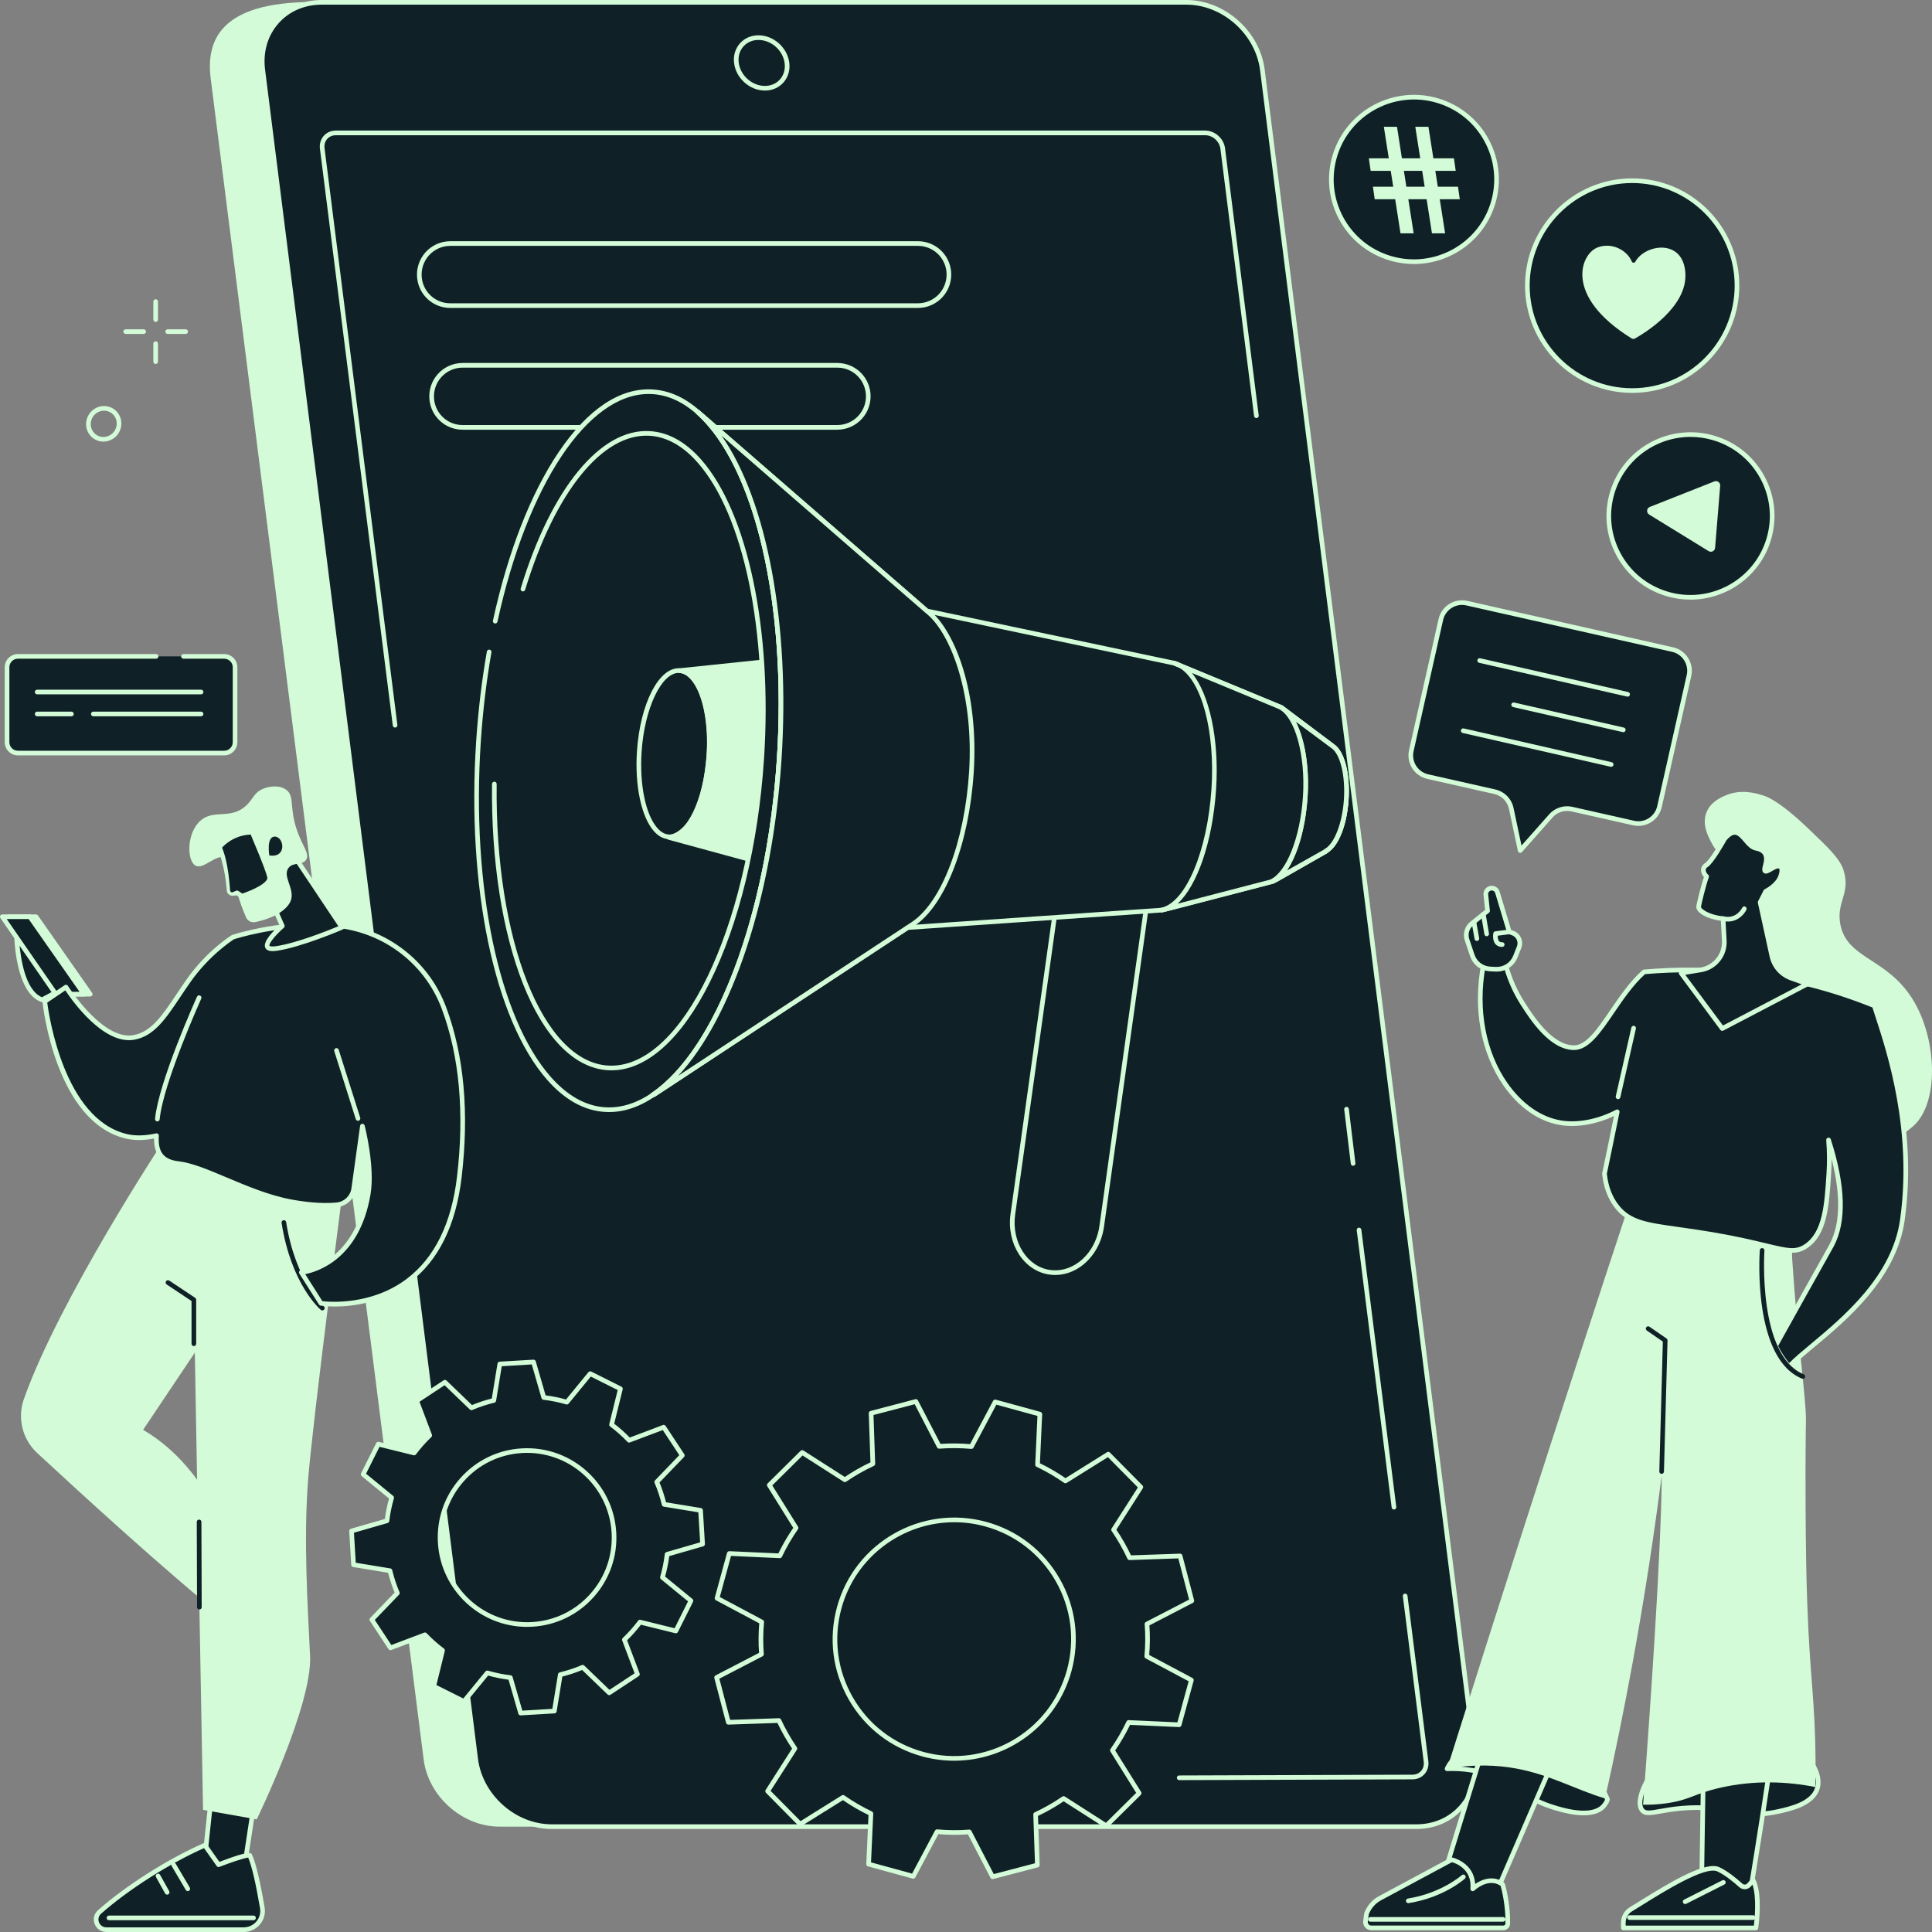 <svg width="555" height="555" viewBox="0 0 555 555" fill="none" xmlns="http://www.w3.org/2000/svg">
<rect x="0" y="0" width="555" height="555" fill="#808080" stroke="none"/>
<g clip-path="url(#clip0_40_2636)">
<path d="M44.716 92.482C45.086 92.482 45.383 92.182 45.383 91.815V86.632C45.383 86.262 45.083 85.964 44.716 85.964C44.35 85.964 44.05 86.265 44.05 86.632V91.815C44.05 92.185 44.35 92.482 44.716 92.482Z" fill="#D3FBD8"/>
<path d="M44.716 104.558C45.086 104.558 45.383 104.258 45.383 103.891V98.708C45.383 98.338 45.083 98.041 44.716 98.041C44.35 98.041 44.05 98.341 44.05 98.708V103.891C44.05 104.261 44.35 104.558 44.716 104.558Z" fill="#D3FBD8"/>
<path d="M48.16 95.93H53.337C53.707 95.93 54.004 95.63 54.004 95.263C54.004 94.896 53.704 94.596 53.337 94.596H48.16C47.791 94.596 47.494 94.896 47.494 95.263C47.494 95.63 47.794 95.93 48.16 95.93Z" fill="#D3FBD8"/>
<path d="M36.098 95.93H41.275C41.645 95.93 41.941 95.63 41.941 95.263C41.941 94.896 41.642 94.596 41.275 94.596H36.098C35.728 94.596 35.431 94.896 35.431 95.263C35.431 95.63 35.731 95.93 36.098 95.93Z" fill="#D3FBD8"/>
<path d="M29.719 126.861C30.658 126.861 31.585 126.598 32.409 126.082C34.799 124.593 35.578 121.439 34.145 119.052C33.454 117.903 32.358 117.096 31.055 116.784C29.731 116.465 28.356 116.69 27.183 117.423C24.793 118.913 24.015 122.067 25.448 124.453C26.138 125.603 27.235 126.41 28.538 126.722C28.928 126.816 29.325 126.861 29.722 126.861H29.719ZM29.877 117.978C30.168 117.978 30.455 118.012 30.743 118.082C31.694 118.312 32.494 118.9 33 119.74C34.06 121.506 33.479 123.841 31.703 124.948C30.837 125.488 29.822 125.654 28.85 125.421C27.898 125.19 27.099 124.602 26.593 123.762C25.532 121.997 26.117 119.662 27.889 118.555C28.501 118.176 29.183 117.978 29.877 117.978Z" fill="#D3FBD8"/>
<path d="M143.526 524.736H391.922C402.624 524.736 410.207 516.092 408.856 505.432L347.692 22.634C346.341 11.973 336.568 3.33 325.866 3.33L89.939 0.576C62.86 0.576 59.185 11.973 60.536 22.634L121.7 505.432C123.051 516.092 132.824 524.736 143.526 524.736Z" fill="#D3FBD8"/>
<path d="M158.468 524.736H406.863C417.566 524.736 425.148 516.05 423.797 505.332L362.637 20.071C361.286 9.356 351.513 0.667 340.81 0.667H92.415C81.712 0.667 74.13 9.353 75.481 20.071L136.644 505.332C137.995 516.047 147.768 524.736 158.471 524.736H158.468Z" fill="#0F2126"/>
<path d="M158.47 525.406H406.865C412.208 525.406 416.98 523.326 420.306 519.55C423.669 515.731 425.144 510.655 424.462 505.25L363.302 19.986C361.911 8.965 351.824 0 340.812 0H92.417C87.073 0 82.302 2.08 78.975 5.856C75.613 9.675 74.137 14.752 74.819 20.156L135.982 505.417C137.37 516.438 147.461 525.406 158.473 525.406H158.47ZM340.812 1.337C351.172 1.337 360.666 9.778 361.975 20.156L423.139 505.417C423.772 510.436 422.408 515.14 419.306 518.664C416.238 522.149 411.821 524.066 406.868 524.066H158.476C148.112 524.066 138.618 515.622 137.312 505.247L76.146 19.986C75.513 14.967 76.876 10.263 79.978 6.739C83.047 3.254 87.464 1.337 92.417 1.337H340.812Z" fill="#D3FBD8"/>
<path d="M409.644 506.002L351.243 42.659C350.931 40.184 348.674 38.18 346.205 38.18H96.477C94.005 38.18 92.254 40.184 92.566 42.659L150.967 506.002C151.279 508.477 153.536 510.482 156.005 510.482H405.733C408.205 510.482 409.956 508.477 409.644 506.002Z" fill="#0F2126"/>
<path d="M219.725 26.015C221.848 26.015 223.748 25.187 225.075 23.68C226.414 22.157 227.004 20.141 226.732 17.994C226.187 13.663 222.221 10.139 217.892 10.139C215.768 10.139 213.869 10.966 212.542 12.474C211.203 13.996 210.612 16.013 210.885 18.16C211.43 22.491 215.396 26.012 219.725 26.012V26.015ZM217.892 11.479C221.57 11.479 224.941 14.479 225.405 18.163C225.626 19.922 225.154 21.569 224.069 22.797C223 24.011 221.458 24.681 219.722 24.681C216.044 24.681 212.672 21.681 212.209 17.997C211.988 16.238 212.46 14.591 213.545 13.362C214.614 12.149 216.156 11.479 217.892 11.479Z" fill="#D3FBD8"/>
<path d="M113.492 209.001C113.52 209.001 113.55 209.001 113.577 208.995C113.944 208.95 114.201 208.616 114.156 208.249L93.232 42.574C93.105 41.564 93.374 40.621 93.992 39.921C94.601 39.229 95.486 38.847 96.479 38.847H346.207C348.349 38.847 350.312 40.594 350.585 42.741L360.261 119.522C360.306 119.889 360.643 120.15 361.006 120.101C361.373 120.056 361.63 119.722 361.585 119.355L351.909 42.574C351.557 39.781 349.001 37.51 346.207 37.51H96.479C95.098 37.51 93.859 38.052 92.993 39.035C92.117 40.03 91.732 41.346 91.908 42.741L112.832 208.416C112.874 208.753 113.162 209.001 113.492 209.001Z" fill="#D3FBD8"/>
<path d="M388.699 334.883C388.726 334.883 388.753 334.883 388.78 334.877C389.147 334.832 389.407 334.498 389.362 334.134L387.475 318.552C387.429 318.185 387.093 317.927 386.733 317.969C386.366 318.015 386.105 318.349 386.151 318.712L388.038 334.295C388.081 334.635 388.368 334.883 388.699 334.883Z" fill="#D3FBD8"/>
<path d="M400.441 433.634C400.468 433.634 400.498 433.634 400.526 433.628C400.892 433.582 401.15 433.249 401.104 432.882L391.068 353.25C391.022 352.883 390.683 352.634 390.323 352.671C389.956 352.716 389.699 353.05 389.744 353.417L399.78 433.049C399.823 433.385 400.111 433.634 400.441 433.634Z" fill="#D3FBD8"/>
<path d="M338.738 511.37L405.739 511.149C407.12 511.149 408.359 510.606 409.225 509.623C410.101 508.629 410.486 507.312 410.31 505.917L404.318 458.375C404.272 458.008 403.936 457.76 403.573 457.796C403.206 457.842 402.949 458.175 402.994 458.542L408.986 506.084C409.113 507.094 408.844 508.037 408.226 508.738C407.617 509.429 406.732 509.811 405.739 509.811L338.738 510.033C338.368 510.033 338.071 510.333 338.071 510.703C338.071 511.073 338.371 511.37 338.738 511.37Z" fill="#D3FBD8"/>
<path d="M129.353 88.463H263.689C266.391 88.463 268.981 87.314 270.79 85.306C272.601 83.299 273.486 80.605 273.213 77.915C272.716 73.002 268.621 69.296 263.689 69.296H129.353C126.651 69.296 124.064 70.446 122.252 72.453C120.441 74.461 119.556 77.154 119.829 79.844C120.326 84.757 124.421 88.463 129.353 88.463ZM263.689 70.634C267.933 70.634 271.456 73.821 271.886 78.049C272.12 80.363 271.362 82.683 269.802 84.409C268.242 86.134 266.015 87.126 263.689 87.126H129.353C125.109 87.126 121.586 83.938 121.156 79.711C120.923 77.394 121.68 75.077 123.24 73.348C124.8 71.622 127.027 70.631 129.35 70.631H263.686L263.689 70.634Z" fill="#D3FBD8"/>
<path d="M132.892 123.44H240.521C243.223 123.44 245.81 122.291 247.622 120.283C249.433 118.276 250.318 115.583 250.045 112.892C249.548 107.979 245.453 104.273 240.521 104.273H132.892C130.19 104.273 127.603 105.423 125.792 107.43C123.98 109.438 123.098 112.131 123.368 114.821C123.865 119.734 127.961 123.44 132.892 123.44ZM240.521 105.608C244.765 105.608 248.288 108.795 248.718 113.023C248.952 115.34 248.194 117.657 246.634 119.386C245.074 121.111 242.847 122.103 240.524 122.103H132.896C128.651 122.103 125.128 118.916 124.701 114.688C124.468 112.371 125.225 110.054 126.785 108.325C128.345 106.599 130.572 105.608 132.896 105.608H240.524H240.521Z" fill="#D3FBD8"/>
<path d="M301.56 365.484C308.634 366.488 315.332 360.559 316.489 352.267L330.863 249.571L305.359 245.947L290.957 348.828C289.812 357.047 294.547 364.489 301.56 365.487V365.484Z" fill="#0F2126"/>
<path d="M303.115 366.261C305.802 366.261 308.474 365.342 310.788 363.598C314.193 361.029 316.514 356.935 317.15 352.358L331.525 249.662C331.576 249.298 331.322 248.958 330.958 248.907L305.454 245.283C305.278 245.255 305.099 245.304 304.957 245.41C304.814 245.516 304.721 245.677 304.696 245.853L290.295 348.734C289.101 357.29 294.112 365.102 301.464 366.145C302.012 366.224 302.561 366.261 303.112 366.261H303.115ZM330.11 250.135L315.826 352.17C315.236 356.395 313.106 360.171 309.983 362.527C307.48 364.414 304.521 365.229 301.655 364.82C295.03 363.88 290.528 356.744 291.621 348.916L305.929 246.699L330.113 250.135H330.11Z" fill="#D3FBD8"/>
<path d="M266.249 175.504L337.364 190.514L368.055 203.209L382.745 214.26L382.851 214.351C385.589 216.177 387.216 222.44 386.731 229.743C386.253 236.964 383.784 242.905 380.873 244.458L380.985 244.464L365.795 253.153L333.902 261.426L260.733 266.452L187.973 314.348L187.425 314.606C205.662 302.314 220.787 264.216 223.823 218.333C226.855 172.505 216.904 132.882 200.472 118.382L200.484 118.367L265.416 174.776L266.246 175.498L266.249 175.504Z" fill="#0F2126"/>
<path d="M173.722 318.736C149.88 317.134 133.648 269.677 137.465 212.738C141.283 155.798 163.705 110.938 187.546 112.54C211.388 114.142 227.62 161.6 223.803 218.539C219.985 275.479 197.563 320.338 173.722 318.736Z" fill="#0F2126"/>
<path d="M174.974 319.456C186.388 319.456 197.697 309.326 206.946 290.756C216.431 271.713 222.659 246.011 224.489 218.385C227.258 176.539 219.263 138.359 204.119 121.117C199.06 115.358 193.471 112.246 187.506 111.876C178.173 111.303 168.833 117.511 160.499 129.861C152.432 141.813 145.898 158.563 141.602 178.301C141.523 178.661 141.753 179.016 142.111 179.095C142.471 179.177 142.826 178.947 142.905 178.586C151.481 139.193 168.824 113.178 186.325 113.178C186.691 113.178 187.055 113.19 187.421 113.211C193.02 113.56 198.3 116.517 203.117 122C218.036 138.99 225.904 176.79 223.156 218.297C219.418 274.783 197.303 319.537 173.856 318.085C168.257 317.736 162.977 314.779 158.161 309.296C143.241 292.306 135.373 254.505 138.121 212.999C138.697 204.298 139.724 195.685 141.175 187.393C141.238 187.029 140.996 186.683 140.632 186.62C140.266 186.559 139.924 186.798 139.86 187.162C138.4 195.5 137.367 204.161 136.788 212.911C134.019 254.757 142.014 292.937 157.158 310.181C162.217 315.941 167.806 319.049 173.771 319.422C174.171 319.446 174.571 319.459 174.971 319.459L174.974 319.456Z" fill="#D3FBD8"/>
<path d="M175.629 307.47C185.747 307.47 195.768 298.502 203.957 282.061C212.342 265.223 217.853 242.496 219.47 218.069C221.918 181.066 214.844 147.299 201.448 132.044C196.965 126.937 192.006 124.18 186.71 123.85C172.557 122.961 158.331 140.282 149.582 169.035C149.473 169.387 149.673 169.763 150.027 169.869C150.379 169.976 150.754 169.778 150.861 169.424C159.422 141.294 173.111 124.353 186.629 125.184C191.554 125.491 196.204 128.096 200.446 132.927C213.62 147.927 220.564 181.315 218.137 217.978C214.89 267.064 195.941 306.126 175.632 306.129C175.305 306.129 174.978 306.12 174.647 306.099C155.911 304.928 142.163 270.161 142.675 225.224C142.678 224.854 142.384 224.551 142.015 224.548C141.663 224.557 141.345 224.839 141.339 225.209C141.091 247.108 144.247 267.489 150.227 282.598C156.329 298.014 164.971 306.833 174.566 307.434C174.92 307.455 175.277 307.467 175.632 307.467L175.629 307.47Z" fill="#D3FBD8"/>
<path d="M192.038 240.383C186.517 240.012 182.758 229.024 183.642 215.84C184.526 202.656 189.718 192.268 195.239 192.639C200.759 193.01 204.518 203.999 203.634 217.183C202.75 230.367 197.558 240.754 192.038 240.383Z" fill="#0F2126"/>
<path d="M192.33 241.07C198.186 241.07 203.411 230.71 204.308 217.187C204.956 207.37 203.057 198.384 199.464 194.292C198.201 192.852 196.786 192.075 195.262 191.978C189.303 191.581 183.887 202.09 182.975 215.849C182.327 225.67 184.226 234.656 187.819 238.744C189.082 240.185 190.497 240.961 192.021 241.058C192.124 241.064 192.227 241.067 192.33 241.067V241.07ZM194.956 193.307C195.032 193.307 195.108 193.307 195.184 193.313C196.338 193.386 197.443 194.01 198.464 195.175C201.833 199.011 203.605 207.619 202.978 217.099C202.145 229.679 197.165 240.066 192.109 239.727C190.954 239.654 189.849 239.029 188.828 237.864C185.459 234.028 183.687 225.421 184.314 215.94C185.135 203.549 189.979 193.307 194.959 193.307H194.956Z" fill="#D3FBD8"/>
<path d="M187.423 315.279C187.52 315.279 187.614 315.258 187.708 315.216L188.256 314.958C188.284 314.946 188.314 314.931 188.338 314.912L260.95 267.113L333.946 262.099C333.988 262.096 334.028 262.09 334.067 262.078L365.961 253.805C366.018 253.79 366.073 253.768 366.124 253.738L381.313 245.052C381.401 245.001 381.477 244.931 381.532 244.852C384.588 242.89 386.924 236.936 387.396 229.794C387.896 222.261 386.23 215.853 383.255 213.827L383.18 213.76L368.457 202.681C368.411 202.648 368.363 202.62 368.311 202.599L337.621 189.904C337.584 189.889 337.545 189.877 337.502 189.868L266.557 174.892L200.922 117.872C200.647 117.633 200.228 117.66 199.986 117.933C199.868 118.066 199.801 118.248 199.81 118.424C199.82 118.6 199.895 118.776 200.029 118.894C216.817 133.706 226.109 173.657 223.155 218.3C220.195 263.015 205.687 301.501 187.051 314.063C186.76 314.257 186.672 314.643 186.842 314.949C186.963 315.164 187.19 315.285 187.423 315.285V315.279ZM333.791 260.768L260.683 265.787C260.568 265.796 260.459 265.833 260.362 265.897L194.839 309.032C210.331 292.348 221.883 257.729 224.488 218.385C227.072 179.329 220.292 143.769 207.305 125.184L265.812 176.014C265.897 176.09 266 176.141 266.112 176.162L337.166 191.16L367.721 203.8L382.413 214.864C382.434 214.882 382.456 214.897 382.48 214.912C385.012 216.602 386.521 222.825 386.067 229.703C385.618 236.451 383.304 242.411 380.559 243.872C380.465 243.921 380.39 243.991 380.329 244.073L365.542 252.531L333.797 260.765L333.791 260.768Z" fill="#D3FBD8"/>
<path d="M266.053 175.334L200.485 118.373L200.473 118.388C216.905 132.888 226.856 172.514 223.824 218.339C220.788 264.219 205.662 302.317 187.426 314.612L187.974 314.354L260.613 266.536L262.3 265.436C270.722 259.831 277.729 242.605 279.056 221.854C280.419 200.552 274.43 182.528 266.874 176.023L266.059 175.338L266.053 175.334Z" fill="#0F2126"/>
<path d="M187.424 315.279C187.521 315.279 187.615 315.258 187.709 315.216L188.257 314.958C188.284 314.946 188.315 314.931 188.339 314.912L260.978 267.095L262.662 265.994C271.556 260.074 278.409 242.353 279.717 221.894C281.205 198.648 274.325 181.555 267.303 175.513L266.485 174.825L200.92 117.866C200.644 117.627 200.226 117.654 199.984 117.927C199.866 118.06 199.799 118.242 199.808 118.418C199.817 118.594 199.893 118.77 200.026 118.888C216.815 133.7 226.106 173.651 223.153 218.294C220.193 263.009 205.685 301.495 187.048 314.057C186.757 314.251 186.67 314.636 186.839 314.943C186.96 315.158 187.188 315.279 187.421 315.279H187.424ZM207.306 125.181L265.616 175.838C265.616 175.838 265.622 175.844 265.625 175.844L266.44 176.529C273.428 182.543 279.778 200.03 278.384 221.806C277.1 241.871 270.487 259.179 261.926 264.875L260.244 265.972L194.84 309.029C210.332 292.345 221.883 257.726 224.488 218.382C227.073 179.326 220.293 143.766 207.306 125.181Z" fill="#D3FBD8"/>
<path d="M366.611 253.356C366.723 253.356 366.838 253.329 366.941 253.268L381.31 245.049C381.397 244.998 381.473 244.928 381.528 244.849C384.584 242.887 386.92 236.933 387.393 229.791C387.892 222.258 386.226 215.85 383.251 213.824L383.176 213.757L368.453 202.678C368.159 202.457 367.738 202.517 367.517 202.812C367.296 203.106 367.353 203.524 367.65 203.749L382.409 214.864C382.43 214.882 382.452 214.897 382.476 214.912C385.008 216.602 386.517 222.825 386.06 229.703C385.614 236.451 383.297 242.411 380.552 243.872C380.458 243.921 380.383 243.991 380.322 244.073L366.275 252.106C365.954 252.288 365.845 252.698 366.026 253.019C366.15 253.235 366.375 253.356 366.608 253.356H366.611Z" fill="#D3FBD8"/>
<path d="M365.616 253.132C370.366 250.639 374.18 240.691 374.958 228.915C375.785 216.438 372.426 205.368 367.57 203.033L382.741 214.263L382.847 214.354C385.585 216.18 387.212 222.443 386.727 229.746C386.249 236.967 383.78 242.908 380.869 244.461L380.981 244.467L365.616 253.129V253.132Z" fill="#0F2126"/>
<path d="M365.614 253.799C365.717 253.799 365.823 253.774 365.923 253.723C366.041 253.659 366.163 253.593 366.281 253.523L381.307 245.052C381.397 245.001 381.473 244.931 381.528 244.849C384.584 242.887 386.92 236.933 387.393 229.791C387.892 222.258 386.226 215.849 383.251 213.824L383.176 213.757L369.837 203.882C369.213 203.254 368.553 202.763 367.856 202.429C367.547 202.281 367.174 202.393 366.996 202.687C366.817 202.984 366.893 203.364 367.171 203.57L369.022 204.941C372.73 208.786 374.978 218.527 374.293 228.872C373.545 240.163 370.004 249.714 365.62 252.364L365.29 252.552C364.972 252.731 364.857 253.132 365.033 253.453C365.154 253.674 365.384 253.802 365.62 253.802L365.614 253.799ZM380.328 244.07L369.725 250.047C372.815 245.507 375.036 237.825 375.623 228.96C376.19 220.39 374.824 212.368 372.237 207.321L382.409 214.864C382.43 214.882 382.452 214.897 382.476 214.912C385.008 216.602 386.517 222.825 386.06 229.703C385.614 236.451 383.297 242.411 380.552 243.872C380.461 243.921 380.386 243.991 380.325 244.07H380.328Z" fill="#D3FBD8"/>
<path d="M335.064 261.129L333.692 261.429C341.177 259.858 347.478 244.767 348.678 226.671C349.899 208.213 344.825 192.533 337.363 190.517L338.39 190.941L367.488 202.994C372.389 205.244 375.791 216.365 374.961 228.915C374.158 241.025 370.002 251.203 365.07 253.329L335.064 261.129Z" fill="#0F2126"/>
<path d="M333.693 262.096C333.738 262.096 333.784 262.09 333.829 262.081C333.862 262.075 333.899 262.066 333.932 262.057L335.204 261.781C335.204 261.781 335.223 261.778 335.232 261.775L365.238 253.975C365.271 253.966 365.301 253.956 365.335 253.941C370.57 251.685 374.802 241.41 375.626 228.96C376.468 216.253 373.087 204.831 367.764 202.387L339.227 190.565C338.679 190.259 338.116 190.028 337.537 189.871C337.195 189.78 336.843 189.968 336.731 190.301C336.619 190.635 336.783 190.999 337.11 191.135L338.761 191.818C345.117 195.445 349.109 210.03 348.013 226.625C346.828 244.537 340.66 259.167 333.647 260.756L333.55 260.777C333.19 260.856 332.963 261.211 333.038 261.572C333.105 261.887 333.384 262.099 333.69 262.099L333.693 262.096ZM364.853 252.695L338.285 259.604C343.962 254.366 348.343 241.819 349.343 226.716C350.294 212.365 347.401 199.427 342.405 193.331L367.231 203.615C371.975 205.793 375.086 216.893 374.293 228.875C373.517 240.618 369.549 250.62 364.85 252.698L364.853 252.695Z" fill="#D3FBD8"/>
<path d="M195.223 192.646C200.745 192.991 204.75 203.976 203.641 217.141C201.781 239.22 193.187 240.464 192.142 240.533C192.124 240.533 192.124 240.561 192.142 240.567L214.541 246.669C216.413 237.707 217.746 228.069 218.413 218C219.052 208.349 219.031 199.015 218.434 190.222L195.22 192.64L195.223 192.646Z" fill="#D3FBD8"/>
<path d="M214.545 247.339C214.666 247.339 214.788 247.306 214.894 247.239C215.051 247.142 215.16 246.987 215.2 246.805C217.123 237.607 218.429 227.929 219.083 218.045C219.71 208.565 219.716 199.19 219.104 190.18C219.092 189.998 219.008 189.831 218.868 189.713C218.729 189.595 218.55 189.537 218.368 189.561L195.157 191.978C194.812 192.015 194.551 192.309 194.557 192.658C194.563 193.007 194.836 193.289 195.184 193.31C196.381 193.386 197.529 194.05 198.599 195.287C201.985 199.215 203.745 207.973 202.979 217.081C201.164 238.638 193.024 239.802 192.1 239.863C191.773 239.884 191.495 240.154 191.467 240.482C191.437 240.809 191.664 241.128 191.982 241.21L214.373 247.309C214.43 247.324 214.491 247.333 214.548 247.333L214.545 247.339ZM217.817 190.962C218.38 199.703 218.356 208.78 217.75 217.957C217.117 227.532 215.866 236.909 214.036 245.838L194.536 240.527C197.744 238.962 202.906 233.849 204.309 217.199C205.118 207.609 203.273 198.666 199.607 194.417C199.123 193.856 198.617 193.389 198.093 193.019L217.817 190.962Z" fill="#D3FBD8"/>
<path d="M205.985 459.109L209.499 446.278L224.013 446.939C225.358 444.112 226.915 441.434 228.678 438.929L220.992 426.616L230.45 417.26L242.695 425.091C245.243 423.344 247.933 421.809 250.738 420.505L250.238 405.978L263.107 402.605L269.784 415.492C272.837 415.252 275.936 415.276 279.054 415.558L285.879 402.73L298.708 406.245L298.048 420.763C300.874 422.109 303.552 423.665 306.058 425.427L318.369 417.742L327.724 427.201L319.893 439.448C321.641 441.998 323.174 444.688 324.476 447.491L338.999 446.99L342.371 459.861L329.487 466.54C329.726 469.594 329.702 472.693 329.42 475.811L342.247 482.638L338.733 495.469L324.219 494.808C322.874 497.635 321.317 500.313 319.554 502.818L327.239 515.131L317.782 524.487L305.537 516.656C302.989 518.406 300.299 519.938 297.494 521.242L297.994 535.769L285.125 539.142L278.448 526.255C275.394 526.495 272.295 526.471 269.181 526.188L262.353 539.017L249.523 535.502L250.184 520.984C247.357 519.638 244.679 518.082 242.174 516.32L229.862 524.005L220.508 514.546L228.339 502.299C226.591 499.749 225.058 497.059 223.755 494.256L209.229 494.757L205.858 481.886L218.742 475.207C218.502 472.153 218.526 469.054 218.808 465.936L205.982 459.109H205.985ZM265.073 503.907C283.316 508.902 302.153 498.163 307.148 479.917C312.144 461.672 301.405 442.832 283.162 437.834C264.919 432.839 246.082 443.578 241.086 461.824C236.091 480.069 246.83 498.909 265.073 503.907Z" fill="#0F2126"/>
<path d="M285.13 539.809C285.187 539.809 285.242 539.803 285.299 539.787L298.168 536.415C298.471 536.336 298.677 536.057 298.665 535.745L298.18 521.658C300.734 520.444 303.212 519.031 305.551 517.454L317.423 525.048C317.687 525.215 318.029 525.179 318.253 524.96L327.711 515.604C327.932 515.386 327.974 515.04 327.808 514.773L320.355 502.836C321.943 500.537 323.379 498.068 324.63 495.494L338.705 496.134C339.01 496.158 339.295 495.943 339.38 495.642L342.894 482.807C342.976 482.507 342.84 482.189 342.564 482.04L330.128 475.42C330.365 472.563 330.386 469.709 330.189 466.922L342.682 460.447C342.958 460.304 343.1 459.986 343.021 459.682L339.65 446.811C339.571 446.511 339.277 446.296 338.98 446.314L324.897 446.799C323.688 444.249 322.276 441.774 320.695 439.43L328.286 427.556C328.456 427.292 328.417 426.947 328.199 426.725L318.844 417.266C318.626 417.045 318.28 417.005 318.017 417.169L306.081 424.623C303.782 423.034 301.316 421.6 298.738 420.347L299.377 406.272C299.392 405.96 299.186 405.681 298.886 405.596L286.057 402.081C285.757 401.999 285.439 402.135 285.29 402.411L278.671 414.849C275.814 414.612 272.961 414.591 270.174 414.788L263.697 402.293C263.551 402.017 263.236 401.878 262.933 401.953L250.064 405.326C249.762 405.405 249.556 405.684 249.568 405.996L250.052 420.083C247.499 421.293 245.024 422.707 242.682 424.287L230.81 416.693C230.546 416.526 230.204 416.562 229.98 416.781L220.522 426.137C220.301 426.355 220.258 426.701 220.425 426.968L227.877 438.905C226.29 441.204 224.854 443.672 223.603 446.247L209.528 445.607C209.219 445.595 208.937 445.798 208.853 446.099L205.339 458.933C205.257 459.234 205.393 459.552 205.669 459.701L218.104 466.321C217.868 469.178 217.847 472.032 218.044 474.819L205.551 481.294C205.275 481.437 205.132 481.755 205.211 482.058L208.583 494.93C208.662 495.224 208.925 495.427 209.228 495.427C209.237 495.427 209.243 495.427 209.252 495.427L223.336 494.942C224.548 497.495 225.96 499.97 227.538 502.311L219.946 514.185C219.777 514.449 219.816 514.794 220.034 515.016L229.389 524.475C229.607 524.696 229.952 524.736 230.216 524.572L242.152 517.12C244.448 518.707 246.914 520.144 249.495 521.397L248.856 535.472C248.841 535.784 249.047 536.063 249.346 536.148L262.176 539.663C262.476 539.742 262.794 539.609 262.942 539.333L269.562 526.892C272.418 527.129 275.272 527.15 278.059 526.953L284.536 539.448C284.654 539.672 284.884 539.809 285.13 539.809ZM297.311 535.257L285.475 538.359L279.044 525.946C278.919 525.706 278.662 525.564 278.398 525.588C275.402 525.825 272.324 525.8 269.244 525.521C268.98 525.494 268.719 525.637 268.595 525.873L262.018 538.229L250.216 534.996L250.852 521.015C250.864 520.745 250.716 520.496 250.473 520.381C247.677 519.049 245.014 517.5 242.561 515.771C242.343 515.616 242.052 515.607 241.825 515.75L229.967 523.153L221.364 514.452L228.907 502.657C229.053 502.43 229.047 502.142 228.895 501.917C227.174 499.409 225.651 496.734 224.366 493.971C224.254 493.729 224.009 493.553 223.739 493.586L209.749 494.068L206.647 482.231L219.056 475.799C219.295 475.674 219.434 475.42 219.413 475.153C219.18 472.156 219.201 469.075 219.48 465.994C219.504 465.727 219.365 465.469 219.128 465.345L206.774 458.77L210.007 446.966L223.987 447.603C224.248 447.621 224.505 447.466 224.621 447.224C225.951 444.431 227.502 441.768 229.228 439.308C229.383 439.087 229.392 438.799 229.249 438.568L221.849 426.71L230.546 418.106L242.34 425.652C242.567 425.794 242.854 425.791 243.076 425.639C245.587 423.917 248.259 422.391 251.022 421.108C251.264 420.996 251.419 420.748 251.41 420.481L250.928 406.487L262.764 403.385L269.195 415.798C269.319 416.038 269.577 416.177 269.84 416.156C272.836 415.922 275.917 415.944 278.995 416.223C279.259 416.244 279.519 416.107 279.643 415.871L286.22 403.515L298.023 406.748L297.387 420.729C297.375 420.999 297.523 421.248 297.765 421.363C300.555 422.692 303.218 424.241 305.678 425.973C305.896 426.128 306.187 426.134 306.414 425.994L318.271 418.591L326.875 427.292L319.332 439.087C319.186 439.311 319.192 439.602 319.344 439.824C321.067 442.338 322.591 445.013 323.873 447.77C323.985 448.012 324.233 448.179 324.5 448.155L338.489 447.673L341.592 459.51L329.183 465.942C328.944 466.067 328.804 466.321 328.826 466.588C329.059 469.585 329.038 472.666 328.759 475.747C328.735 476.014 328.874 476.272 329.11 476.396L341.464 482.971L338.232 494.775L324.251 494.138C323.988 494.123 323.733 494.274 323.618 494.517C322.288 497.31 320.737 499.973 319.01 502.433C318.856 502.654 318.847 502.942 318.989 503.173L326.39 515.031L317.693 523.635L305.899 516.089C305.672 515.944 305.384 515.95 305.163 516.101C302.655 517.824 299.983 519.347 297.217 520.632C296.975 520.745 296.823 520.993 296.832 521.263L297.314 535.257H297.311ZM274.106 505.796C289.447 505.796 303.545 495.591 307.79 480.093C310.252 471.095 309.065 461.678 304.448 453.574C299.828 445.471 292.334 439.651 283.336 437.188C264.769 432.102 245.526 443.075 240.443 461.648C237.98 470.646 239.168 480.063 243.788 488.166C248.407 496.27 255.905 502.09 264.899 504.553C267.974 505.393 271.067 505.796 274.109 505.796H274.106ZM274.124 437.285C277.053 437.285 280.025 437.671 282.982 438.483C291.634 440.852 298.844 446.447 303.285 454.242C307.726 462.033 308.868 471.092 306.499 479.741C301.61 497.604 283.1 508.159 265.245 503.264C256.596 500.895 249.383 495.3 244.942 487.505C240.501 479.711 239.359 470.655 241.728 462.006C245.808 447.103 259.368 437.285 274.124 437.285Z" fill="#D3FBD8"/>
<path d="M101.565 449.498L100.987 439.806L111.171 436.864C111.438 434.595 111.889 432.378 112.519 430.237L104.325 423.526L108.669 414.846L118.966 417.393C120.317 415.589 121.817 413.9 123.45 412.344L119.699 402.42L127.803 397.077L135.437 404.419C137.491 403.54 139.639 402.83 141.859 402.296L143.571 391.833L153.262 391.26L156.206 401.447C158.475 401.717 160.69 402.166 162.835 402.796L169.542 394.605L178.224 398.954L175.682 409.25C177.488 410.603 179.178 412.104 180.735 413.736L190.657 409.99L196.003 418.097L188.663 425.727C189.545 427.781 190.254 429.931 190.79 432.151L201.253 433.867L201.832 443.56L191.647 446.502C191.381 448.771 190.929 450.987 190.299 453.129L198.494 459.84L194.149 468.52L183.853 465.972C182.501 467.777 181.002 469.466 179.369 471.022L183.12 480.945L175.016 486.289L167.382 478.947C165.328 479.826 163.18 480.536 160.959 481.07L159.245 491.533L149.554 492.106L146.609 481.919C144.34 481.649 142.126 481.2 139.981 480.569L133.274 488.761L124.592 484.412L127.136 474.116C125.331 472.763 123.64 471.262 122.083 469.63L112.162 473.376L106.815 465.269L114.155 457.638C113.274 455.585 112.565 453.435 112.029 451.215L101.565 449.498ZM152.898 466.634C166.676 465.818 177.179 453.987 176.358 440.209C175.537 426.431 163.701 415.922 149.923 416.738C136.146 417.554 125.643 429.385 126.464 443.163C127.285 456.941 139.121 467.449 152.898 466.634Z" fill="#0F2126"/>
<path d="M149.554 492.773C149.554 492.773 149.581 492.773 149.594 492.773L159.285 492.2C159.597 492.182 159.854 491.948 159.903 491.642L161.544 481.616C163.504 481.121 165.413 480.49 167.231 479.735L174.547 486.774C174.771 486.99 175.116 487.023 175.377 486.85L183.48 481.506C183.741 481.334 183.85 481.003 183.738 480.712L180.145 471.201C181.572 469.809 182.905 468.308 184.116 466.728L193.986 469.169C194.289 469.242 194.604 469.099 194.744 468.82L199.088 460.14C199.227 459.861 199.154 459.522 198.915 459.325L191.06 452.892C191.593 450.997 191.993 449.025 192.253 447.021L202.017 444.203C202.317 444.115 202.517 443.833 202.499 443.521L201.92 433.828C201.902 433.516 201.669 433.258 201.363 433.209L191.333 431.563C190.839 429.603 190.206 427.693 189.451 425.876L196.486 418.561C196.704 418.337 196.734 417.991 196.561 417.73L191.214 409.623C191.042 409.363 190.715 409.256 190.421 409.366L180.911 412.956C179.521 411.531 178.018 410.197 176.437 408.983L178.876 399.115C178.951 398.811 178.806 398.496 178.527 398.357L169.845 394.008C169.566 393.868 169.227 393.941 169.03 394.18L162.602 402.032C160.702 401.495 158.733 401.095 156.731 400.837L153.907 391.072C153.82 390.772 153.538 390.574 153.226 390.59L143.535 391.163C143.223 391.181 142.965 391.414 142.917 391.721L141.275 401.747C139.318 402.242 137.409 402.872 135.586 403.628L128.27 396.588C128.045 396.373 127.7 396.34 127.44 396.513L119.336 401.856C119.075 402.029 118.966 402.36 119.078 402.651L122.671 412.162C121.244 413.551 119.912 415.055 118.7 416.635L108.83 414.194C108.527 414.118 108.212 414.263 108.073 414.543L103.729 423.222C103.589 423.501 103.662 423.841 103.901 424.038L111.756 430.471C111.223 432.369 110.823 434.338 110.566 436.342L100.802 439.16C100.502 439.248 100.302 439.53 100.32 439.842L100.899 449.535C100.917 449.847 101.151 450.105 101.456 450.154L111.487 451.8C111.981 453.759 112.614 455.667 113.368 457.487L106.334 464.802C106.116 465.026 106.085 465.372 106.258 465.633L111.605 473.739C111.778 474 112.105 474.109 112.399 473.997L121.908 470.409C123.298 471.838 124.801 473.172 126.382 474.382L123.944 484.251C123.868 484.554 124.013 484.87 124.292 485.009L132.974 489.358C133.253 489.498 133.592 489.425 133.789 489.185L140.218 481.334C142.114 481.867 144.086 482.268 146.089 482.529L148.912 492.294C148.994 492.582 149.257 492.776 149.554 492.776V492.773ZM158.673 490.896L150.048 491.408L147.252 481.734C147.176 481.476 146.955 481.288 146.688 481.255C144.456 480.991 142.262 480.542 140.169 479.926C139.912 479.851 139.633 479.935 139.463 480.145L133.092 487.924L125.364 484.054L127.779 474.276C127.842 474.015 127.746 473.743 127.53 473.582C125.761 472.256 124.089 470.773 122.559 469.169C122.374 468.975 122.09 468.911 121.841 469.005L112.42 472.56L107.661 465.348L114.631 458.102C114.819 457.908 114.871 457.623 114.765 457.375C113.904 455.367 113.201 453.244 112.674 451.06C112.611 450.799 112.399 450.599 112.132 450.557L102.196 448.925L101.681 440.3L111.354 437.507C111.611 437.431 111.799 437.21 111.832 436.943C112.096 434.714 112.541 432.518 113.156 430.425C113.232 430.167 113.147 429.888 112.938 429.719L105.155 423.347L109.021 415.622L118.8 418.042C119.06 418.106 119.333 418.009 119.493 417.794C120.82 416.022 122.305 414.351 123.904 412.826C124.098 412.641 124.162 412.356 124.068 412.107L120.508 402.684L127.718 397.929L134.968 404.901C135.161 405.086 135.446 405.138 135.692 405.035C137.7 404.176 139.824 403.473 142.008 402.948C142.268 402.884 142.468 402.672 142.511 402.405L144.138 392.47L152.762 391.957L155.558 401.632C155.634 401.89 155.855 402.078 156.122 402.111C158.352 402.375 160.545 402.821 162.638 403.439C162.896 403.515 163.174 403.43 163.344 403.221L169.715 395.442L177.443 399.312L175.028 409.09C174.965 409.35 175.062 409.623 175.277 409.784C177.049 411.112 178.721 412.595 180.248 414.197C180.433 414.391 180.717 414.458 180.966 414.361L190.387 410.803L195.147 418.018L188.176 425.263C187.988 425.457 187.937 425.743 188.043 425.991C188.903 427.996 189.606 430.119 190.133 432.306C190.196 432.566 190.409 432.767 190.675 432.809L200.612 434.441L201.127 443.066L191.454 445.859C191.196 445.935 191.008 446.156 190.975 446.423C190.711 448.655 190.266 450.848 189.651 452.941C189.575 453.198 189.66 453.477 189.869 453.647L197.652 460.019L193.786 467.744L184.007 465.324C183.747 465.257 183.474 465.357 183.314 465.572C181.99 467.34 180.505 469.011 178.903 470.54C178.709 470.725 178.645 471.01 178.739 471.259L182.299 480.682L175.086 485.437L167.837 478.465C167.643 478.277 167.358 478.225 167.112 478.331C165.107 479.189 162.983 479.893 160.799 480.418C160.539 480.481 160.339 480.694 160.296 480.961L158.67 490.896H158.673ZM151.405 467.346C151.914 467.346 152.423 467.331 152.938 467.301C159.778 466.894 166.052 463.85 170.602 458.727C175.153 453.602 177.434 447.012 177.025 440.17C176.183 426.046 164.004 415.24 149.884 416.071C143.044 416.474 136.77 419.522 132.22 424.645C127.67 429.77 125.389 436.36 125.798 443.202C126.61 456.813 137.946 467.346 151.408 467.346H151.405ZM152.859 465.966C139.475 466.758 127.927 456.51 127.131 443.123C126.743 436.639 128.906 430.392 133.217 425.533C137.53 420.675 143.474 417.791 149.96 417.405C163.359 416.611 174.892 426.862 175.689 440.248C176.076 446.733 173.914 452.98 169.603 457.839C165.289 462.697 159.345 465.581 152.859 465.966Z" fill="#D3FBD8"/>
<path d="M73.465 515.01L69.036 544.07L58.321 538.614L61.384 509.617L73.465 515.01Z" fill="#0F2126"/>
<path d="M69.036 544.737C69.142 544.737 69.245 544.713 69.342 544.664C69.533 544.567 69.663 544.382 69.696 544.17L74.125 515.11C74.171 514.812 74.01 514.521 73.737 514.4L61.653 509.011C61.459 508.923 61.232 508.935 61.047 509.041C60.862 509.147 60.738 509.338 60.717 509.551L57.654 538.547C57.624 538.823 57.77 539.087 58.015 539.214L68.73 544.67C68.824 544.719 68.93 544.743 69.033 544.743L69.036 544.737ZM72.729 515.41L68.518 543.054L59.036 538.226L61.953 510.603L72.732 515.413L72.729 515.41Z" fill="#D3FBD8"/>
<path d="M71.799 533.076C73.022 535.878 74.183 541.177 75.361 548.079C75.919 551.352 73.353 554.333 69.993 554.333H30.575C27.86 554.333 26.579 551.024 28.602 549.232C36.446 542.29 48.46 534.598 58.833 530.073L62.789 535.669C62.789 535.669 71.456 532.293 71.799 533.076Z" fill="#0F2126"/>
<path d="M30.572 555H69.991C71.808 555 73.52 554.205 74.686 552.825C75.828 551.473 76.313 549.702 76.016 547.967C74.701 540.248 73.556 535.432 72.408 532.809C72.16 532.242 71.82 531.466 63.032 534.859L59.376 529.688C59.194 529.431 58.855 529.337 58.564 529.461C48.379 533.901 36.158 541.647 28.158 548.731C27.016 549.741 26.64 551.251 27.176 552.671C27.712 554.087 29.045 555 30.572 555ZM71.305 533.625C72.369 536.209 73.45 540.858 74.701 548.191C74.932 549.535 74.553 550.912 73.668 551.961C72.757 553.041 71.418 553.662 69.994 553.662H30.575C29.403 553.662 28.697 552.904 28.43 552.195C28.167 551.5 28.191 550.487 29.048 549.732C36.825 542.848 48.639 535.329 58.606 530.904L62.251 536.054C62.426 536.303 62.75 536.403 63.038 536.291C66.316 535.014 70.221 533.704 71.314 533.625H71.305Z" fill="#D3FBD8"/>
<path d="M31.306 551.615H72.83C73.199 551.615 73.496 551.315 73.496 550.948C73.496 550.581 73.196 550.281 72.83 550.281H31.306C30.936 550.281 30.639 550.581 30.639 550.948C30.639 551.315 30.939 551.615 31.306 551.615Z" fill="#D3FBD8"/>
<path d="M53.949 543.26C54.064 543.26 54.182 543.23 54.288 543.166C54.606 542.978 54.712 542.569 54.524 542.25L50.477 535.384C50.289 535.065 49.88 534.962 49.562 535.147C49.244 535.335 49.138 535.745 49.326 536.063L53.373 542.929C53.497 543.142 53.721 543.257 53.949 543.257V543.26Z" fill="#D3FBD8"/>
<path d="M48.018 544.264C48.127 544.264 48.239 544.237 48.342 544.179C48.663 544 48.778 543.591 48.599 543.269L45.976 538.568C45.797 538.247 45.388 538.129 45.067 538.311C44.746 538.489 44.631 538.899 44.81 539.22L47.433 543.921C47.554 544.14 47.781 544.264 48.018 544.264Z" fill="#D3FBD8"/>
<path d="M46.923 327.841C46.923 327.841 17.062 373.124 6.865 401.887C4.926 407.355 6.423 413.448 10.676 417.393C22.533 428.39 47.895 451.643 64.175 464.62L69.04 452.258C69.04 452.258 63.163 423.635 41.115 410.739L68.471 369.903L74.496 338.119L46.923 327.841Z" fill="#D3FBD8"/>
<path d="M98.708 340.097C98.708 340.097 89.865 407.785 88.511 425.072C87.157 442.359 88.405 461.593 89.074 475.708C89.744 489.822 73.746 522.64 73.746 522.64L58.326 519.911L55.466 360.917L51.319 331.487L98.711 340.097H98.708Z" fill="#D3FBD8"/>
<path d="M57.275 462.357C57.645 462.357 57.941 462.057 57.941 461.687L57.86 437.197C57.86 436.827 57.56 436.53 57.193 436.53C56.824 436.53 56.527 436.83 56.527 437.2L56.608 461.69C56.608 462.06 56.908 462.357 57.275 462.357Z" fill="#0F2126"/>
<path d="M55.689 386.68C56.059 386.68 56.355 386.38 56.355 386.013V373.378C56.355 373.154 56.243 372.945 56.059 372.82L48.621 367.871C48.312 367.668 47.9 367.75 47.694 368.059C47.492 368.365 47.573 368.781 47.879 368.987L55.017 373.739V386.016C55.017 386.386 55.316 386.683 55.683 386.683L55.689 386.68Z" fill="#0F2126"/>
<path d="M92.597 376.445C92.787 376.445 92.975 376.363 93.109 376.208C93.345 375.926 93.311 375.504 93.03 375.265C92.948 375.195 84.905 368.208 82.203 351.075C82.145 350.711 81.8 350.46 81.439 350.52C81.076 350.578 80.827 350.921 80.885 351.285C83.672 368.954 91.824 375.996 92.169 376.287C92.293 376.393 92.448 376.445 92.6 376.445H92.597Z" fill="#0F2126"/>
<path d="M18.95 283.56C18.95 283.56 16.136 281.173 13.903 279.96C11.667 278.746 4.751 268.408 4.751 268.408C4.751 268.408 4.957 284.712 12.101 287.205L18.953 283.563L18.95 283.56Z" fill="#0F2126"/>
<path d="M12.097 287.872C12.206 287.872 12.312 287.845 12.409 287.793L19.262 284.151C19.459 284.048 19.589 283.854 19.613 283.632C19.637 283.411 19.55 283.193 19.38 283.05C19.262 282.95 16.487 280.606 14.218 279.374C12.685 278.54 8.044 272.138 5.299 268.038C5.136 267.792 4.83 267.683 4.545 267.771C4.263 267.859 4.072 268.123 4.075 268.417C4.085 269.102 4.375 285.218 11.873 287.836C11.946 287.86 12.018 287.872 12.094 287.872H12.097ZM17.75 283.441L12.052 286.471C7.22 284.472 5.902 275.189 5.548 270.761C7.726 273.903 11.825 279.593 13.585 280.548C15.039 281.336 16.772 282.662 17.75 283.441Z" fill="#D3FBD8"/>
<path d="M25.914 285.588H17.804L2.442 263.352H10.352L25.914 285.588Z" fill="#D3FBD8"/>
<path d="M17.803 286.259H25.913C26.161 286.259 26.392 286.119 26.507 285.898C26.622 285.676 26.604 285.409 26.461 285.206L10.896 262.97C10.772 262.791 10.566 262.685 10.351 262.685H2.441C2.193 262.685 1.966 262.821 1.851 263.043C1.735 263.264 1.75 263.528 1.893 263.734L17.255 285.971C17.379 286.149 17.585 286.259 17.803 286.259ZM24.628 284.921H18.152L3.711 264.022H9.997L24.625 284.921H24.628Z" fill="#D3FBD8"/>
<path d="M24.141 285.588H16.031L0.669 263.352H8.576L24.141 285.588Z" fill="#0F2126"/>
<path d="M16.03 286.259H24.14C24.388 286.259 24.618 286.119 24.733 285.898C24.848 285.676 24.83 285.409 24.688 285.206L9.123 262.97C8.999 262.791 8.793 262.685 8.578 262.685H0.668C0.419 262.685 0.192 262.821 0.077 263.043C-0.038 263.264 -0.023 263.528 0.119 263.734L15.485 285.971C15.609 286.149 15.815 286.259 16.033 286.259H16.03ZM22.855 284.921H16.378L1.937 264.022H8.226L22.855 284.921Z" fill="#D3FBD8"/>
<path d="M18.948 283.56C18.948 283.56 29.045 299.709 38.466 298.014C45.125 296.816 48.572 289.619 54.286 281.546C59.999 273.472 66.918 269.208 66.918 269.208C66.918 269.208 79.287 265.02 94.41 265.672C109.275 266.312 122.344 275.641 127.543 289.598C131.584 300.446 134.525 316.295 131.941 338.147C127.012 379.817 92.208 374.404 92.208 374.404L86.561 365.511C86.561 365.511 102.129 364.474 105.773 343.008C107.106 335.162 104.104 323.489 104.104 323.489L101.62 341.416C101.272 343.93 99.245 345.871 96.722 346.105C93.877 346.369 89.563 346.338 83.562 345.222C71.232 342.926 59.063 335.144 51.214 334.256C45.94 333.658 44.674 330.465 44.958 326.234C41.886 326.919 38.866 327.071 36.094 326.379C16.443 321.472 12.859 287.687 12.859 287.687L18.951 283.556L18.948 283.56Z" fill="#0F2126"/>
<path d="M96.183 375.32C101.173 375.32 109.906 374.322 117.716 368.387C125.971 362.112 130.982 351.964 132.606 338.229C134.805 319.616 133.315 303.176 128.171 289.367C122.903 275.225 109.664 265.663 94.441 265.008C79.367 264.359 66.832 268.535 66.707 268.578C66.659 268.593 66.613 268.614 66.571 268.641C66.283 268.817 59.467 273.069 53.742 281.161C52.657 282.692 51.663 284.178 50.703 285.616C46.662 291.66 43.472 296.434 38.349 297.356C37.919 297.434 37.483 297.471 37.047 297.471C28.537 297.471 19.609 283.356 19.515 283.205C19.419 283.05 19.264 282.944 19.088 282.904C18.91 282.868 18.725 282.904 18.576 283.005L12.484 287.135C12.281 287.275 12.169 287.514 12.193 287.76C12.342 289.158 16.056 322.064 35.932 327.028C38.386 327.641 41.182 327.653 44.257 327.062C44.196 331.814 46.456 334.386 51.139 334.917C54.79 335.332 59.379 337.267 64.693 339.505C70.427 341.922 76.925 344.664 83.442 345.877C88.507 346.82 92.996 347.118 96.783 346.769C99.628 346.505 101.891 344.34 102.281 341.507L104.247 327.317C105.017 331.359 105.953 337.95 105.114 342.896C101.597 363.604 86.665 364.832 86.516 364.844C86.28 364.859 86.071 364.999 85.965 365.208C85.859 365.42 85.871 365.669 85.998 365.869L91.645 374.761C91.748 374.925 91.915 375.034 92.106 375.065C92.29 375.092 93.814 375.32 96.183 375.32ZM91.212 266.276C92.254 266.276 93.311 266.297 94.381 266.342C109.064 266.976 121.836 276.196 126.916 289.834C131.985 303.442 133.454 319.671 131.279 338.071C129.697 351.433 124.863 361.275 116.907 367.322C106.75 375.041 94.632 374.018 92.606 373.785L87.677 366.021C91.336 365.302 103.305 361.56 106.435 343.126C107.777 335.229 104.878 323.811 104.753 323.328C104.675 323.019 104.393 322.822 104.069 322.828C103.751 322.846 103.49 323.086 103.445 323.404L100.961 341.331C100.655 343.548 98.885 345.24 96.662 345.447C94.141 345.68 89.846 345.72 83.687 344.573C77.31 343.387 70.882 340.676 65.211 338.283C59.803 336.002 55.132 334.034 51.291 333.597C47.01 333.112 45.314 330.926 45.626 326.285C45.641 326.076 45.553 325.87 45.395 325.733C45.235 325.597 45.02 325.542 44.817 325.588C41.612 326.304 38.731 326.355 36.259 325.736C18.419 321.281 14.059 291.794 13.575 288.018L18.764 284.5C20.727 287.463 29.77 300.255 38.588 298.675C44.269 297.653 47.601 292.67 51.815 286.362C52.772 284.93 53.76 283.45 54.832 281.934C60.115 274.47 66.504 270.27 67.207 269.821C68.171 269.509 78.434 266.276 91.215 266.276H91.212Z" fill="#D3FBD8"/>
<path d="M102.842 321.964C102.909 321.964 102.978 321.955 103.045 321.933C103.397 321.821 103.59 321.445 103.481 321.093L97.301 301.559C97.189 301.207 96.814 301.01 96.462 301.122C96.111 301.235 95.917 301.611 96.026 301.962L102.206 321.497C102.297 321.782 102.557 321.964 102.842 321.964Z" fill="#D3FBD8"/>
<path d="M45.203 322.14C45.542 322.14 45.833 321.882 45.867 321.536C46.872 311.134 57.699 287.117 57.808 286.874C57.96 286.538 57.808 286.14 57.475 285.989C57.139 285.837 56.745 285.986 56.59 286.322C56.142 287.317 45.566 310.788 44.536 321.406C44.5 321.773 44.77 322.1 45.136 322.137C45.158 322.137 45.179 322.14 45.203 322.14Z" fill="#D3FBD8"/>
<path d="M84.361 245.644L98.211 266.385C98.211 266.385 86.621 271.374 79.529 272.45C72.437 273.524 81.095 266.012 81.095 266.012L75.49 253.247L84.361 245.644Z" fill="#0F2126"/>
<path d="M78.306 273.227C78.757 273.227 79.221 273.172 79.63 273.112C86.724 272.038 98 267.207 98.475 267C98.657 266.922 98.796 266.767 98.851 266.576C98.909 266.385 98.875 266.179 98.766 266.015L84.916 245.274C84.81 245.116 84.64 245.01 84.452 244.982C84.264 244.952 84.074 245.013 83.928 245.137L75.058 252.74C74.834 252.931 74.761 253.247 74.882 253.517L80.29 265.833C78.542 267.398 75.41 270.525 76.206 272.253C76.558 273.018 77.415 273.227 78.306 273.227ZM97.206 266.085C94.546 267.188 85.331 270.895 79.43 271.789C77.67 272.053 77.418 271.695 77.418 271.692C77.142 271.092 79.102 268.626 81.535 266.515C81.756 266.324 81.826 266.009 81.708 265.742L76.3 253.432L84.222 246.641L97.206 266.085Z" fill="#D3FBD8"/>
<path d="M57.569 235.757C61.422 232.345 66.23 235.584 70.722 231.411C72.779 229.497 72.913 227.759 75.427 226.661C77.093 225.934 80.083 225.366 82.14 226.822C84.761 228.675 82.995 231.778 85.309 238.507C86.936 243.233 89.023 245.237 87.954 246.957C86.872 248.695 84.173 247.554 82.852 249.362C81.141 251.703 84.546 255.142 83.64 258.39C83.07 260.438 80.298 263.364 73.367 264.887C72.243 265.132 71.104 264.544 70.659 263.482C70.089 262.121 69.377 260.401 68.838 258.697C66.26 250.581 67.387 247.4 65.3 246.417C62.101 244.91 58.496 250.059 56.109 248.631C53.627 247.148 53.612 239.263 57.569 235.76V235.757Z" fill="#D3FBD8"/>
<path d="M74.181 239.169L72.76 239.736C72.76 239.736 76.835 249.071 77.492 251.909C78.146 254.751 69.513 257.45 69.513 257.45L68.107 256.486L67.053 256.792C66.725 256.886 66.374 256.829 66.095 256.634C65.817 256.44 65.641 256.128 65.617 255.788C65.438 253.18 64.85 247.472 63.027 243.369C63.027 243.369 66.962 238.216 74.178 239.172L74.181 239.169Z" fill="#0F2126"/>
<path d="M73.519 239.25C73.265 239.241 73.038 239.169 72.889 239.105C72.741 239.044 72.647 239.041 72.508 239.096C72.156 239.232 71.984 239.63 72.12 239.978L72.126 239.997L72.132 240.009C72.895 241.789 73.632 243.587 74.362 245.38C75.089 247.172 75.807 248.98 76.416 250.79C76.558 251.233 76.706 251.712 76.794 252.097C76.843 252.316 76.755 252.595 76.531 252.907C76.076 253.529 75.292 254.075 74.504 254.542C72.898 255.473 71.093 256.204 69.309 256.804L69.89 256.892C69.418 256.577 68.957 256.243 68.472 255.943L68.418 255.91C68.263 255.813 68.079 255.8 67.918 255.855C67.606 255.964 67.303 256.107 66.997 256.231L66.828 256.307C66.785 256.322 66.74 256.337 66.694 256.34C66.6 256.346 66.503 256.331 66.419 256.283C66.246 256.195 66.128 256.016 66.094 255.828L66.025 254.888C65.916 253.559 65.776 252.234 65.601 250.912C65.228 248.27 64.701 245.622 63.632 243.09L63.553 243.766C64.131 243.072 64.91 242.386 65.707 241.837C66.513 241.276 67.388 240.818 68.303 240.476C69.218 240.13 70.178 239.912 71.147 239.805C71.635 239.76 72.123 239.721 72.614 239.733C72.859 239.727 73.105 239.751 73.35 239.76L73.441 239.766C73.459 239.766 73.444 239.766 73.441 239.76C73.432 239.751 73.404 239.721 73.386 239.666C73.338 239.554 73.386 239.357 73.507 239.25H73.519ZM74.843 239.087C74.707 238.956 74.498 238.729 74.195 238.589C74.047 238.52 73.892 238.477 73.753 238.453C73.686 238.441 73.607 238.432 73.562 238.429L73.459 238.423C73.186 238.407 72.917 238.38 72.644 238.38C72.099 238.359 71.553 238.392 71.008 238.438C69.921 238.559 68.848 238.811 67.827 239.202C66.803 239.59 65.834 240.106 64.94 240.734C64.044 241.373 63.238 242.056 62.499 242.963C62.341 243.157 62.317 243.415 62.414 243.627L62.42 243.639C62.947 244.794 63.353 246.023 63.701 247.272C64.05 248.522 64.334 249.795 64.559 251.084C64.786 252.37 64.962 253.671 65.074 254.975L65.116 255.464C65.134 255.646 65.128 255.743 65.171 256.01C65.255 256.471 65.561 256.88 65.97 257.108C66.173 257.223 66.4 257.299 66.637 257.326C66.755 257.338 66.876 257.347 66.994 257.335C67.121 257.326 67.24 257.299 67.306 257.289C67.633 257.232 67.964 257.189 68.288 257.117L67.736 257.029C68.191 257.371 68.666 257.681 69.133 258.011C69.309 258.136 69.527 258.16 69.715 258.099C71.614 257.478 73.444 256.762 75.213 255.761C76.085 255.239 76.967 254.693 77.691 253.753C77.867 253.511 78.027 253.238 78.136 252.91C78.242 252.586 78.282 252.2 78.209 251.837C78.082 251.272 77.936 250.827 77.782 250.341C77.146 248.464 76.425 246.654 75.689 244.843C74.952 243.032 74.177 241.249 73.392 239.46L73.017 240.373C73.353 240.239 73.732 240.048 74.056 239.796C74.383 239.548 74.625 239.284 74.846 239.087H74.843Z" fill="#D3FBD8"/>
<path d="M77.372 245.75C77.372 245.75 76.406 240.242 79.002 240.33C81.598 240.421 82.51 246.511 77.372 245.75Z" fill="#0F2126"/>
<path d="M498.13 322.173C498.491 323.14 499.003 324.035 499.712 324.827C501.526 326.85 504.271 327.717 506.876 328.496C509.027 329.139 511.211 329.788 513.456 329.806C517.897 329.843 522.044 327.417 526.482 327.204C529.488 327.059 532.432 327.935 535.398 328.439C540.993 329.391 545.474 327.129 549.636 323.462C557.007 316.963 556.616 298.699 549.482 287.126C541.941 274.898 530.206 275.541 528.582 265.05C527.646 259.015 531.617 256.501 529.612 250.068C528.561 246.702 525.528 243.809 519.463 238.019C511.148 230.082 507.667 228.875 506.461 228.496C504.416 227.856 500.272 226.622 495.883 228.426C494.565 228.969 491.32 230.301 490.142 233.543C488.906 236.946 490.711 240.333 491.693 242.174C493.889 246.299 496.688 247.409 498.264 249.344C505.322 258.017 492.02 270.294 495.183 289.889C495.861 294.092 497.543 297.908 498.633 301.987C500.051 307.288 497.849 308.659 497.491 313.423C497.273 316.338 497.14 319.513 498.133 322.17L498.13 322.173Z" fill="#D3FBD8"/>
<path d="M458.486 509.666L461.785 516.878C461.637 517.49 461.3 518.094 460.64 518.849C457.138 522.849 447.65 519.659 445.384 518.898C437.047 516.095 435.993 512.635 428.489 509.987C423.336 508.168 418.698 507.986 415.699 508.092C416.053 507.355 416.671 506.202 417.81 505.177C419.431 503.719 422.176 502.257 426.678 502.245C435.684 502.22 458.48 509.666 458.48 509.666H458.486Z" fill="#0F2126"/>
<path d="M454.95 521.482C458.295 521.482 460.131 520.444 461.139 519.292C461.851 518.479 462.248 517.785 462.43 517.039C462.466 516.893 462.451 516.738 462.387 516.602L459.088 509.39C459.01 509.22 458.864 509.09 458.689 509.032C457.755 508.729 435.762 501.577 426.722 501.577H426.677C421.815 501.593 418.928 503.273 417.365 504.683C416.153 505.775 415.489 506.988 415.096 507.807C414.996 508.019 415.011 508.268 415.138 508.462C415.265 508.659 415.474 508.789 415.72 508.765C420.112 508.613 424.332 509.235 428.261 510.621C431.784 511.865 433.82 513.272 435.977 514.761C438.322 516.377 440.745 518.051 445.162 519.538C449.364 520.951 452.542 521.485 454.941 521.485L454.95 521.482ZM461.073 516.932C460.918 517.39 460.621 517.854 460.137 518.412C458.937 519.783 455.453 521.582 445.599 518.27C441.357 516.844 439.013 515.225 436.744 513.66C434.608 512.186 432.402 510.664 428.713 509.36C425.032 508.062 421.112 507.403 417.037 507.403H416.834C417.174 506.851 417.634 506.242 418.261 505.675C420.255 503.876 423.169 502.924 426.683 502.912H426.725C435.02 502.912 455.38 509.369 457.998 510.209L461.073 516.929V516.932Z" fill="#D3FBD8"/>
<path d="M429.976 543.321C429.976 543.321 414.674 549.21 414.69 539.169C414.69 538.841 427.265 498.22 427.265 498.22L445.277 507.974L429.976 543.321Z" fill="#0F2126"/>
<path d="M421.432 545.704C425.574 545.704 429.951 544.046 430.212 543.945C430.378 543.882 430.514 543.751 430.584 543.588L445.886 508.24C446.025 507.922 445.895 507.552 445.592 507.385L427.579 497.632C427.403 497.538 427.194 497.526 427.009 497.601C426.825 497.677 426.682 497.832 426.625 498.023C414.022 538.741 414.019 539.041 414.019 539.169C414.016 541.562 414.825 543.333 416.425 544.434C417.791 545.374 419.587 545.704 421.432 545.704ZM429.475 542.793C428.006 543.315 420.66 545.732 417.182 543.333C415.964 542.493 415.367 541.155 415.355 539.245C415.755 537.722 423.407 512.935 427.658 499.197L444.419 508.271L429.475 542.793Z" fill="#D3FBD8"/>
<path d="M431.863 553.829H393.947C392.923 553.829 392.132 552.929 392.265 551.916L392.547 549.756C393.259 547.843 394.646 546.25 396.446 545.286L417.009 534.241C417.009 534.241 423.644 535.648 423.071 542.611C423.071 542.611 427.54 538.32 431.657 541.325C431.657 541.325 433.262 546.675 433.129 552.595C433.114 553.283 432.547 553.832 431.86 553.832L431.863 553.829Z" fill="#0F2126"/>
<path d="M393.945 554.496H431.861C432.906 554.496 433.775 553.647 433.797 552.607C433.93 546.651 432.364 541.352 432.297 541.131C432.255 540.992 432.17 540.87 432.052 540.782C429.095 538.623 425.79 539.812 423.76 541.201C423.403 534.99 417.217 533.601 417.15 533.585C416.996 533.552 416.835 533.576 416.696 533.652L396.132 544.698C394.187 545.741 392.691 547.457 391.921 549.526C391.903 549.574 391.891 549.623 391.885 549.671L391.603 551.831C391.515 552.504 391.721 553.183 392.17 553.693C392.618 554.205 393.266 554.5 393.945 554.5V554.496ZM431.079 541.731C431.37 542.787 432.576 547.5 432.464 552.574C432.458 552.895 432.188 553.156 431.861 553.156H393.945C393.645 553.156 393.369 553.032 393.172 552.807C392.976 552.583 392.888 552.295 392.927 552.001L393.2 549.917C393.863 548.185 395.126 546.751 396.762 545.871L417.099 534.947C418.21 535.257 422.873 536.9 422.406 542.55C422.382 542.826 422.533 543.087 422.785 543.208C423.036 543.33 423.333 543.281 423.533 543.09C423.697 542.936 427.52 539.351 431.079 541.731Z" fill="#D3FBD8"/>
<path d="M404.549 546.714C404.582 546.714 404.619 546.714 404.655 546.705C414.649 545.131 420.569 539.888 420.817 539.666C421.093 539.42 421.114 538.999 420.868 538.723C420.623 538.45 420.199 538.426 419.926 538.671C419.869 538.723 414.031 543.876 404.449 545.383C404.086 545.441 403.837 545.783 403.892 546.147C403.943 546.478 404.228 546.711 404.549 546.711V546.714Z" fill="#D3FBD8"/>
<path d="M393.654 552.04H431.794C432.164 552.04 432.461 551.74 432.461 551.373C432.461 551.006 432.161 550.706 431.794 550.706H393.654C393.285 550.706 392.988 551.006 392.988 551.373C392.988 551.74 393.288 552.04 393.654 552.04Z" fill="#D3FBD8"/>
<path d="M510.848 520.378C514.198 519.635 520.621 518.212 522.042 513.818C523.117 510.491 520.815 507.027 520.291 506.239C513.814 496.498 492.353 493.744 480.206 503.282C473.795 508.313 469.457 517.175 471.723 520.005C473.102 521.724 476.007 520.077 483.111 519.453C496.37 518.285 499.76 522.834 510.848 520.378Z" fill="#0F2126"/>
<path d="M504.488 521.782C506.405 521.782 508.517 521.579 510.989 521.03C514.533 520.244 521.134 518.779 522.67 514.024C523.44 511.643 522.807 508.826 520.84 505.869C517.941 501.511 512.113 498.341 504.848 497.171C495.521 495.67 486.154 497.759 479.789 502.754C474.997 506.518 471.001 512.665 470.495 517.057C470.328 518.497 470.565 519.632 471.198 520.423C472.322 521.824 474.082 521.509 477.002 520.987C478.608 520.699 480.607 520.344 483.164 520.117C489.329 519.571 493.406 520.299 497.002 520.936C499.417 521.363 501.755 521.779 504.485 521.779L504.488 521.782ZM510.701 519.726C504.969 520.996 501.386 520.359 497.238 519.623C493.561 518.967 489.389 518.227 483.052 518.785C480.434 519.016 478.405 519.38 476.772 519.671C473.997 520.168 472.849 520.338 472.243 519.586C471.846 519.092 471.701 518.27 471.822 517.211C472.228 513.699 475.627 507.725 480.616 503.81C486.693 499.039 495.675 497.056 504.639 498.493C511.537 499.603 517.039 502.56 519.732 506.612C521.465 509.217 522.043 511.637 521.404 513.615C520.101 517.642 513.988 518.998 510.701 519.729L510.843 520.381L510.698 519.729L510.701 519.726Z" fill="#D3FBD8"/>
<path d="M508.986 502.245C509.52 502.584 502.591 544.861 502.591 544.861L488.753 546.551L489.362 505.817L508.986 502.245Z" fill="#0F2126"/>
<path d="M488.751 547.218C488.779 547.218 488.806 547.218 488.833 547.212L502.671 545.522C502.965 545.486 503.202 545.262 503.25 544.967C503.268 544.861 505.001 534.274 506.649 523.78C510.048 502.123 509.869 502.011 509.345 501.677C509.203 501.586 509.033 501.553 508.87 501.583L489.245 505.156C488.93 505.214 488.703 505.484 488.697 505.805L488.088 546.538C488.088 546.733 488.167 546.918 488.309 547.045C488.433 547.154 488.591 547.215 488.754 547.215L488.751 547.218ZM502.011 544.258L489.43 545.792L490.021 506.375L508.315 503.042C507.946 507.282 504.474 529.206 502.011 544.255V544.258Z" fill="#D3FBD8"/>
<path d="M466.328 553.829H504.414C504.414 553.829 505.816 544.37 503.623 540.157L502.436 541.489C501.821 542.177 500.763 542.235 500.079 541.616C498.564 540.255 495.904 538.035 493.608 536.985C489.149 534.95 474.223 545.046 468.506 548.47C467.152 549.283 466.325 550.742 466.325 552.322V553.826L466.328 553.829Z" fill="#0F2126"/>
<path d="M466.33 554.496H504.416C504.746 554.496 505.028 554.254 505.076 553.926C505.134 553.532 506.485 544.2 504.216 539.848C504.113 539.654 503.925 539.521 503.707 539.493C503.492 539.466 503.27 539.548 503.125 539.712L501.938 541.043C501.762 541.24 501.516 541.358 501.253 541.374C500.977 541.383 500.726 541.298 500.526 541.116C498.763 539.53 496.179 537.419 493.888 536.376C490.062 534.632 480.541 540.212 471.116 546.077C469.983 546.781 468.981 547.406 468.169 547.894C466.624 548.819 465.664 550.517 465.664 552.319V553.823C465.664 554.193 465.963 554.49 466.33 554.49V554.496ZM503.831 553.159H466.996V552.322C466.996 550.985 467.708 549.729 468.854 549.044C469.674 548.552 470.683 547.924 471.822 547.215C478.12 543.293 489.841 535.996 493.334 537.595C495.582 538.62 498.248 540.867 499.635 542.114C500.102 542.532 500.705 542.732 501.329 542.711C501.953 542.675 502.522 542.402 502.937 541.935L503.425 541.389C504.688 545.028 504.064 551.254 503.831 553.162V553.159Z" fill="#D3FBD8"/>
<path d="M468.106 551.524H503.611C503.98 551.524 504.277 551.224 504.277 550.857C504.277 550.49 503.977 550.19 503.611 550.19H468.106C467.737 550.19 467.44 550.49 467.44 550.857C467.44 551.224 467.74 551.524 468.106 551.524Z" fill="#D3FBD8"/>
<path d="M484.091 546.969C484.191 546.969 484.294 546.945 484.39 546.896L495.372 541.349C495.702 541.183 495.832 540.782 495.666 540.452C495.499 540.124 495.096 539.991 494.769 540.154L483.788 545.701C483.457 545.868 483.327 546.269 483.494 546.599C483.612 546.833 483.845 546.966 484.091 546.966V546.969Z" fill="#D3FBD8"/>
<path d="M415.703 508.092C423.025 484.843 430.413 461.608 437.875 438.392C447.929 407.103 458.108 375.856 468.408 344.655C484.403 346.532 520.123 334.383 516.394 350.287C514.546 358.172 514.715 359.916 514.915 362.852C516.46 385.783 518.86 402.175 518.784 407.91C518.714 412.993 518.517 428.269 518.86 449.153C518.914 452.562 519.011 456.201 519.166 460.583C519.947 482.65 521.426 488.033 521.544 506.008C521.559 508.535 521.55 510.982 521.516 513.36C513.376 511.765 504.076 511.319 494.216 513.548C486.418 515.31 485.536 517.102 478.514 518.052C476.206 518.364 474.049 518.47 471.998 518.425C477.757 441.619 477.333 424.005 477.333 424.005C475.142 441.064 472.422 458.87 469.056 477.33C466.584 490.89 463.906 503.989 461.086 516.638C452.776 514.182 445.491 509.875 435.57 508.043C430.389 507.088 423.773 506.679 415.703 508.092Z" fill="#D3FBD8"/>
<path d="M477.333 423.389C477.693 423.389 477.99 423.101 477.999 422.74L479.023 385.07C479.029 384.842 478.92 384.63 478.735 384.503L473.834 381.121C473.531 380.912 473.116 380.988 472.904 381.291C472.695 381.594 472.771 382.013 473.076 382.222L477.681 385.397L476.669 422.707C476.66 423.077 476.951 423.383 477.318 423.392H477.336L477.333 423.389Z" fill="#0F2126"/>
<path d="M426.181 276.93L432.579 277.357C433.342 280.126 434.754 284.142 437.495 288.409C440.034 292.358 445.438 300.764 451.994 300.965C458.753 301.168 463.694 286.795 472.291 279.189C483.527 278.213 493.085 278.662 500.328 279.42C509.774 280.408 516.926 282.095 519.849 282.826C527.002 284.618 533.139 286.786 538.426 288.912C541.497 298.62 550.431 322.297 546.49 350.435C543.476 371.959 520.228 385.561 513.948 392.558C512.4 390.82 511.11 388.8 510.034 386.644C511.867 383.341 514.615 378.395 517.974 372.384C524.406 360.871 525.681 358.679 526.223 357.644C529.074 352.213 530.346 343.245 525.281 327.474C525.52 330.462 525.581 333.691 525.363 337.134C524.778 346.226 524.266 354.214 518.892 357.92C514.336 361.062 511.016 357.869 491.709 354.593C475.899 351.912 469.243 352.549 464.557 346.702C461.976 343.481 461.179 339.775 460.919 337.128C462.155 331.262 463.369 325.336 464.572 319.383C459.268 322.17 453.278 323.35 448.283 322.519C434.26 320.186 421.576 300.94 426.184 276.927L426.181 276.93Z" fill="#0F2126"/>
<path d="M513.949 393.228C514.139 393.228 514.318 393.149 514.445 393.007C515.878 391.411 518.281 389.407 521.065 387.087C530.519 379.204 544.806 367.292 547.154 350.533C550.792 324.563 543.458 302.16 539.932 291.393C539.611 290.407 539.317 289.516 539.065 288.715C539.005 288.524 538.862 288.372 538.677 288.297C532.295 285.731 526.19 283.732 520.013 282.183C513.876 280.642 507.093 279.459 500.398 278.759C491.116 277.785 481.64 277.706 472.234 278.525C472.091 278.537 471.958 278.595 471.849 278.689C468.235 281.885 465.227 286.301 462.57 290.195C458.88 295.612 455.687 300.297 452.134 300.297C452.094 300.297 452.052 300.297 452.013 300.297C445.808 300.109 440.574 291.963 438.056 288.051C435.914 284.721 434.288 281.063 433.221 277.185C433.146 276.912 432.906 276.714 432.621 276.696L426.223 276.269C425.887 276.244 425.587 276.478 425.524 276.808C423.052 289.692 425.372 302.454 431.888 311.822C436.278 318.133 442.061 322.167 448.171 323.183C452.912 323.971 458.483 323.031 463.645 320.596C462.388 326.804 461.31 332.045 460.265 336.997C460.25 337.064 460.246 337.134 460.253 337.2C460.64 341.143 461.913 344.482 464.033 347.127C467.799 351.824 472.846 352.531 482.004 353.808C484.785 354.196 487.938 354.636 491.595 355.258C498.553 356.437 503.458 357.614 507.039 358.472C513.458 360.013 516.115 360.65 519.268 358.472C524.909 354.581 525.427 346.517 526.027 337.179C526.118 335.772 526.163 334.353 526.163 332.93C528.832 343.378 528.656 351.573 525.63 357.335C525.375 357.823 524.93 358.612 523.861 360.513C522.682 362.609 520.731 366.073 517.39 372.056C514.03 378.07 511.283 383.017 509.45 386.319C509.344 386.513 509.338 386.744 509.435 386.941C510.601 389.282 511.952 391.32 513.446 393.001C513.573 393.143 513.752 393.225 513.942 393.225L513.949 393.228ZM537.887 289.419C538.117 290.144 538.381 290.941 538.662 291.809C542.155 302.481 549.423 324.684 545.83 350.347C543.555 366.597 529.504 378.31 520.21 386.062C517.693 388.16 515.481 390.004 513.97 391.563C512.806 390.159 511.74 388.518 510.792 386.665C512.622 383.365 515.306 378.543 518.559 372.714C521.901 366.734 523.849 363.267 525.027 361.175C526.136 359.203 526.551 358.466 526.817 357.96C530.504 350.936 530.204 340.609 525.921 327.274C525.818 326.95 525.488 326.752 525.154 326.822C524.821 326.889 524.591 327.192 524.618 327.532C524.873 330.719 524.9 333.937 524.697 337.094C524.121 346.086 523.621 353.85 518.514 357.374C515.851 359.212 513.709 358.7 507.354 357.171C503.755 356.307 498.826 355.124 491.822 353.938C488.147 353.317 484.985 352.874 482.194 352.483C473.085 351.209 468.514 350.572 465.081 346.287C463.146 343.869 461.973 340.8 461.598 337.167C462.709 331.89 463.864 326.276 465.23 319.516C465.281 319.264 465.181 319.004 464.975 318.849C464.769 318.694 464.494 318.673 464.263 318.791C459.02 321.548 453.233 322.664 448.392 321.861C442.64 320.902 437.169 317.066 432.985 311.052C426.772 302.117 424.503 289.968 426.729 277.636L432.064 277.994C433.167 281.834 434.806 285.458 436.935 288.773C439.574 292.879 445.069 301.426 451.973 301.635C452.028 301.635 452.082 301.635 452.14 301.635C456.393 301.635 459.771 296.679 463.676 290.95C466.245 287.181 469.153 282.913 472.57 279.835C481.819 279.047 491.131 279.129 500.259 280.084C506.89 280.778 513.609 281.952 519.686 283.475C525.709 284.985 531.664 286.929 537.884 289.416L537.887 289.419Z" fill="#D3FBD8"/>
<path d="M433.574 267.698L430.159 256.337C429.923 255.549 429.157 255.042 428.336 255.136C427.409 255.242 426.739 256.076 426.836 257.004L427.327 261.663L422.804 265.293C421.411 266.412 420.865 268.277 421.435 269.97L422.94 274.446C423.695 276.687 425.746 278.237 428.109 278.349L429.699 278.425C432.147 278.543 434.401 277.094 435.306 274.819L436.376 272.138C437.048 270.458 436.164 268.556 434.446 267.986L433.574 267.695V267.698Z" fill="#0F2126"/>
<path d="M429.972 279.104C432.584 279.104 434.95 277.515 435.925 275.071L436.994 272.39C437.388 271.404 437.358 270.33 436.913 269.369C436.464 268.405 435.664 267.692 434.656 267.355L434.11 267.173L430.796 256.146C430.466 255.048 429.4 254.345 428.258 254.475C426.97 254.621 426.034 255.788 426.167 257.077L426.619 261.375L422.378 264.777C420.772 266.066 420.136 268.241 420.793 270.191L422.299 274.667C423.147 277.188 425.413 278.898 428.07 279.025L429.66 279.101C429.763 279.107 429.866 279.107 429.966 279.107L429.972 279.104ZM428.53 255.794C428.982 255.794 429.388 256.088 429.521 256.531L432.935 267.892C432.999 268.101 433.156 268.265 433.365 268.335L434.238 268.626C434.895 268.844 435.416 269.308 435.704 269.933C435.995 270.558 436.013 271.252 435.758 271.892L434.689 274.573C433.886 276.581 431.896 277.861 429.733 277.761L428.142 277.685C426.04 277.585 424.247 276.229 423.574 274.237L422.069 269.76C421.59 268.341 422.053 266.755 423.223 265.818L427.746 262.187C427.924 262.045 428.015 261.823 427.991 261.596L427.5 256.938C427.443 256.377 427.849 255.867 428.412 255.803C428.451 255.797 428.491 255.797 428.53 255.797V255.794Z" fill="#D3FBD8"/>
<path d="M433.574 267.698L429.642 268.198C429.642 268.198 429.06 271.398 431.535 271.337L433.571 267.698H433.574Z" fill="#0F2126"/>
<path d="M431.467 272.008C431.495 272.008 431.525 272.008 431.552 272.008C431.922 271.998 432.212 271.692 432.203 271.322C432.194 270.952 431.903 270.67 431.519 270.67C431.113 270.688 430.813 270.576 430.616 270.346C430.289 269.963 430.231 269.29 430.249 268.796L433.654 268.362C434.021 268.317 434.279 267.98 434.233 267.616C434.188 267.249 433.848 266.997 433.485 267.037L429.553 267.537C429.265 267.574 429.032 267.795 428.98 268.08C428.944 268.283 428.647 270.103 429.598 271.213C429.91 271.577 430.486 272.008 431.464 272.008H431.467Z" fill="#D3FBD8"/>
<path d="M427.075 268.947C427.111 268.947 427.151 268.944 427.187 268.938C427.55 268.878 427.796 268.532 427.732 268.168L426.772 262.533C426.711 262.169 426.363 261.924 426.002 261.987C425.639 262.048 425.393 262.394 425.457 262.758L426.417 268.392C426.472 268.717 426.757 268.947 427.075 268.947Z" fill="#D3FBD8"/>
<path d="M424.262 270.3C424.301 270.3 424.341 270.297 424.38 270.291C424.744 270.224 424.983 269.879 424.919 269.515L424.111 265.038C424.044 264.674 423.696 264.435 423.335 264.498C422.972 264.565 422.732 264.911 422.796 265.275L423.605 269.751C423.662 270.076 423.944 270.3 424.262 270.3Z" fill="#D3FBD8"/>
<path d="M464.808 315.756C465.114 315.756 465.387 315.546 465.46 315.234L469.94 295.496C470.022 295.136 469.798 294.778 469.437 294.696C469.077 294.614 468.719 294.841 468.638 295.199L464.157 314.937C464.075 315.298 464.299 315.655 464.66 315.737C464.708 315.749 464.76 315.752 464.808 315.752V315.756Z" fill="#D3FBD8"/>
<path d="M517.911 396.085C518.174 396.085 518.426 395.927 518.529 395.666C518.668 395.324 518.502 394.936 518.162 394.796C504.89 389.407 506.841 359.555 506.863 359.255C506.89 358.888 506.611 358.566 506.245 358.542C505.86 358.512 505.557 358.794 505.533 359.161C505.442 360.428 503.5 390.286 517.662 396.036C517.744 396.07 517.829 396.085 517.914 396.085H517.911Z" fill="#0F2126"/>
<path d="M488.586 278.616C492.637 277.955 495.542 274.352 495.327 270.255L494.994 263.892C491.149 263.592 487.953 261.763 487.962 260.547C487.968 259.955 489.377 254.172 490.259 251.782C489.513 251.175 488.608 249.507 490.213 248.485C491.816 247.463 495.421 240.958 495.421 240.958C499.865 235.793 501.152 243.072 504.473 243.678C506.772 244.097 508.02 245.498 507.151 248.501C506.281 251.506 507.932 249.999 509.626 249.14C511.316 248.285 512.467 248.949 511.54 251.682C510.613 254.414 507.229 256.055 507.229 256.055L505.627 259.2L509.005 274.67C509.644 277.594 511.746 279.984 514.566 280.991L519.223 282.65L494.751 295.457L482.931 279.541L488.583 278.616H488.586Z" fill="#0F2126"/>
<path d="M494.751 296.124C494.857 296.124 494.963 296.1 495.06 296.048L519.532 283.241C519.768 283.12 519.907 282.868 519.889 282.601C519.871 282.334 519.698 282.107 519.447 282.019L514.791 280.36C512.17 279.426 510.25 277.245 509.656 274.528L506.326 259.291L507.723 256.549C508.514 256.128 511.292 254.484 512.17 251.897C512.725 250.263 512.652 249.122 511.946 248.51C511.595 248.203 510.789 247.803 509.323 248.546C509.004 248.707 508.689 248.889 508.392 249.062C508.156 249.198 507.847 249.377 507.602 249.495C507.629 249.319 507.684 249.059 507.79 248.689C508.253 247.081 508.183 245.771 507.578 244.788C507.011 243.875 506.008 243.281 504.591 243.02C503.63 242.844 502.773 241.85 501.943 240.888C500.907 239.687 499.837 238.447 498.329 238.447C497.232 238.447 496.114 239.126 494.915 240.521C494.884 240.555 494.86 240.594 494.836 240.633C493.473 243.093 490.916 247.245 489.853 247.921C488.92 248.516 488.686 249.277 488.656 249.808C488.608 250.626 488.998 251.418 489.483 251.961C488.598 254.551 487.296 259.846 487.29 260.538C487.278 262.239 490.574 264.056 494.354 264.498L494.657 270.288C494.854 274.052 492.197 277.348 488.474 277.955L482.821 278.88C482.591 278.916 482.397 279.071 482.309 279.289C482.222 279.505 482.252 279.75 482.391 279.938L494.212 295.854C494.342 296.03 494.542 296.124 494.748 296.124H494.751ZM517.559 282.765L494.948 294.599L484.124 280.023L488.695 279.277C493.088 278.558 496.226 274.664 495.996 270.218L495.663 263.855C495.645 263.522 495.381 263.249 495.048 263.225C491.143 262.921 488.629 261.108 488.632 260.55C488.662 259.983 490.01 254.39 490.889 252.012C490.989 251.746 490.904 251.442 490.683 251.263C490.377 251.015 489.962 250.423 489.992 249.886C490.01 249.559 490.201 249.286 490.574 249.049C492.228 247.997 495.463 242.262 495.972 241.343C496.872 240.309 497.665 239.784 498.332 239.784C499.232 239.784 500.059 240.746 500.937 241.765C501.916 242.902 502.93 244.076 504.354 244.336C505.384 244.524 506.087 244.913 506.445 245.492C506.844 246.138 506.866 247.087 506.511 248.315C506.184 249.453 506.081 250.302 506.654 250.748C507.29 251.245 508.111 250.769 509.065 250.217C509.344 250.056 509.638 249.886 509.931 249.738C510.58 249.41 510.971 249.425 511.077 249.516C511.21 249.632 511.346 250.187 510.913 251.467C510.083 253.905 506.975 255.436 506.941 255.452C506.811 255.515 506.705 255.621 506.638 255.749L505.036 258.894C504.966 259.03 504.945 259.188 504.978 259.34L508.356 274.81C509.05 277.979 511.289 280.524 514.348 281.615L517.565 282.762L517.559 282.765Z" fill="#D3FBD8"/>
<path d="M496.373 264.729C499.279 264.729 501.081 262.624 501.684 261.332C501.838 260.999 501.696 260.598 501.36 260.444C501.026 260.289 500.63 260.431 500.472 260.765C500.402 260.911 498.83 264.11 495.146 263.24C494.789 263.152 494.428 263.376 494.344 263.737C494.259 264.095 494.48 264.456 494.84 264.541C495.383 264.668 495.895 264.729 496.373 264.729Z" fill="#D3FBD8"/>
<path d="M485.619 171.589C472.662 171.589 462.159 161.124 462.159 148.215C462.159 135.306 472.662 124.842 485.619 124.842C498.575 124.842 509.078 135.306 509.078 148.215C509.078 161.124 498.575 171.589 485.619 171.589Z" fill="#0F2126"/>
<path d="M485.607 172.259C495.989 172.259 505.601 165.523 508.731 155.118C510.575 148.983 509.921 142.499 506.883 136.855C503.829 131.18 498.737 127.034 492.544 125.187C479.803 121.381 466.328 128.614 462.508 141.313C460.663 147.448 461.318 153.932 464.356 159.576C467.41 165.251 472.502 169.396 478.694 171.243C480.993 171.932 483.32 172.256 485.607 172.256V172.259ZM485.631 125.509C487.794 125.509 489.991 125.818 492.166 126.467C498.013 128.214 502.823 132.126 505.707 137.488C508.576 142.817 509.194 148.943 507.452 154.733C503.844 166.724 491.115 173.557 479.076 169.963C473.229 168.217 468.418 164.304 465.534 158.942C462.666 153.614 462.048 147.491 463.79 141.698C466.746 131.872 475.825 125.509 485.631 125.509Z" fill="#D3FBD8"/>
<path d="M492.689 157.368L494.152 139.542C494.228 138.632 493.322 137.958 492.474 138.295L473.937 145.622C472.995 145.995 472.882 147.284 473.746 147.815L490.823 158.315C491.604 158.797 492.616 158.281 492.692 157.368H492.689Z" fill="#D3FBD8"/>
<path d="M406.182 75.177C393.082 75.177 382.462 64.597 382.462 51.545C382.462 38.494 393.082 27.914 406.182 27.914C419.282 27.914 429.902 38.494 429.902 51.545C429.902 64.597 419.282 75.177 406.182 75.177Z" fill="#0F2126"/>
<path d="M406.172 75.847C416.665 75.847 426.381 69.038 429.543 58.521C431.409 52.319 430.746 45.765 427.674 40.06C424.587 34.325 419.44 30.137 413.182 28.269C400.304 24.42 386.68 31.735 382.821 44.567C380.955 50.766 381.618 57.323 384.69 63.027C387.777 68.762 392.924 72.951 399.183 74.819C401.509 75.513 403.86 75.844 406.172 75.844V75.847ZM428.265 58.136C424.615 70.264 411.743 77.175 399.564 73.539C393.648 71.774 388.786 67.813 385.869 62.394C382.966 57.004 382.342 50.808 384.102 44.952C387.753 32.821 400.625 25.912 412.803 29.549C418.719 31.314 423.582 35.274 426.499 40.694C429.401 46.083 430.025 52.279 428.265 58.136Z" fill="#D3FBD8"/>
<path d="M411.354 67.025H415.129L410.342 36.418H406.568L411.354 67.025Z" fill="#D3FBD8"/>
<path d="M418.18 49.071L417.668 45.477H393.227L393.742 49.071H418.18Z" fill="#D3FBD8"/>
<path d="M419.348 57.235L418.833 53.641H394.395L394.91 57.235H419.348Z" fill="#D3FBD8"/>
<path d="M402.319 67.025H406.094L401.31 36.418H397.536L402.319 67.025Z" fill="#D3FBD8"/>
<path d="M468.867 112.192C452.239 112.192 438.758 98.696 438.758 82.049C438.758 65.402 452.239 51.906 468.867 51.906C485.496 51.906 498.977 65.402 498.977 82.049C498.977 98.696 485.496 112.192 468.867 112.192Z" fill="#0F2126"/>
<path d="M468.869 112.862C485.84 112.862 499.645 99.042 499.645 82.052C499.645 65.062 485.837 51.242 468.869 51.242C451.901 51.242 438.09 65.062 438.09 82.052C438.09 99.042 451.898 112.862 468.869 112.862ZM468.869 52.576C485.103 52.576 498.312 65.799 498.312 82.052C498.312 98.305 485.103 111.528 468.869 111.528C452.634 111.528 439.426 98.305 439.426 82.052C439.426 65.799 452.634 52.576 468.869 52.576Z" fill="#D3FBD8"/>
<path d="M468.703 97.213C469 97.398 469.376 97.407 469.682 97.234C472.335 95.748 484.644 88.324 484.162 78.613C483.653 68.347 472.526 70.127 469.778 75.18C469.675 75.371 469.469 75.486 469.251 75.474C469.033 75.462 468.842 75.328 468.758 75.125C467.409 71.88 463.056 69.53 458.957 71.07C454.068 72.908 449.1 85.048 468.7 97.21L468.703 97.213Z" fill="#D3FBD8"/>
<path d="M410.138 223.092L429.408 227.438C431.783 227.975 433.628 229.846 434.134 232.23L436.703 244.343L445.515 234.383C447.021 232.682 449.333 231.935 451.55 232.433L469.272 236.43C472.629 237.188 475.964 235.077 476.721 231.714L485.198 194.056C485.955 190.696 483.846 187.357 480.487 186.598L421.356 173.26C418 172.502 414.664 174.613 413.907 177.976L405.431 215.634C404.673 218.995 406.782 222.334 410.141 223.092H410.138Z" fill="#0F2126"/>
<path d="M436.699 245.01C436.887 245.01 437.072 244.931 437.199 244.785L446.012 234.829C447.357 233.309 449.42 232.642 451.398 233.088L469.12 237.085C472.831 237.925 476.53 235.581 477.366 231.866L485.842 194.208C486.678 190.492 484.34 186.789 480.629 185.952L421.498 172.614C417.787 171.777 414.088 174.118 413.252 177.834L404.776 215.492C403.94 219.207 406.278 222.91 409.989 223.747L429.259 228.093C431.374 228.569 433.028 230.249 433.479 232.369L436.048 244.479C436.1 244.725 436.287 244.922 436.53 244.986C436.587 245.001 436.642 245.007 436.699 245.007V245.01ZM450.177 231.614C448.226 231.614 446.339 232.445 445.012 233.94L437.078 242.905L434.785 232.09C434.227 229.461 432.173 227.377 429.553 226.786L410.283 222.44C407.29 221.764 405.403 218.776 406.078 215.78L414.555 178.122C415.23 175.125 418.211 173.236 421.207 173.912L480.338 187.25C483.331 187.927 485.215 190.914 484.543 193.91L476.066 231.569C475.739 233.018 474.867 234.256 473.613 235.053C472.358 235.851 470.865 236.106 469.417 235.778L451.695 231.781C451.192 231.669 450.683 231.611 450.18 231.611L450.177 231.614Z" fill="#D3FBD8"/>
<path d="M467.566 200.122C467.872 200.122 468.145 199.912 468.218 199.603C468.299 199.242 468.075 198.884 467.715 198.802L425.206 189.097C424.846 189.012 424.488 189.24 424.406 189.601C424.325 189.962 424.549 190.32 424.909 190.401L467.418 200.106C467.466 200.119 467.518 200.125 467.566 200.125V200.122Z" fill="#D3FBD8"/>
<path d="M466.324 210.327C466.63 210.327 466.903 210.118 466.975 209.808C467.057 209.447 466.833 209.09 466.472 209.008L434.967 201.814C434.606 201.729 434.249 201.956 434.167 202.317C434.085 202.678 434.309 203.036 434.67 203.118L466.176 210.312C466.224 210.324 466.276 210.33 466.324 210.33V210.327Z" fill="#D3FBD8"/>
<path d="M462.844 220.28C463.15 220.28 463.422 220.071 463.495 219.762C463.577 219.401 463.353 219.043 462.992 218.961L420.484 209.256C420.123 209.174 419.766 209.399 419.684 209.76C419.602 210.121 419.826 210.479 420.187 210.56L462.695 220.265C462.744 220.277 462.795 220.284 462.844 220.284V220.28Z" fill="#D3FBD8"/>
<path d="M5.148 188.554H64.4C66.125 188.554 67.523 189.954 67.523 191.681V213.199C67.523 214.926 66.125 216.326 64.4 216.326H5.148C3.423 216.326 2.025 214.926 2.025 213.199V191.681C2.025 189.954 3.423 188.554 5.148 188.554Z" fill="#0F2126"/>
<path d="M5.15 216.996H64.402C66.492 216.996 68.191 215.295 68.191 213.202V191.684C68.191 189.592 66.492 187.89 64.402 187.89H52.711C52.342 187.89 52.045 188.19 52.045 188.557C52.045 188.924 52.345 189.225 52.711 189.225H64.402C65.756 189.225 66.859 190.329 66.859 191.684V213.202C66.859 214.558 65.756 215.661 64.402 215.661H5.15C3.796 215.661 2.693 214.558 2.693 213.202V191.684C2.693 190.329 3.796 189.225 5.15 189.225H44.838C45.207 189.225 45.504 188.924 45.504 188.557C45.504 188.19 45.204 187.89 44.838 187.89H5.15C3.059 187.89 1.36 189.592 1.36 191.684V213.202C1.36 215.295 3.059 216.996 5.15 216.996Z" fill="#D3FBD8"/>
<path d="M10.675 199.466H57.767C58.137 199.466 58.434 199.166 58.434 198.799C58.434 198.432 58.134 198.132 57.767 198.132H10.675C10.306 198.132 10.009 198.432 10.009 198.799C10.009 199.166 10.309 199.466 10.675 199.466Z" fill="#D3FBD8"/>
<path d="M10.675 205.766H20.521C20.891 205.766 21.188 205.465 21.188 205.098C21.188 204.731 20.888 204.431 20.521 204.431H10.675C10.306 204.431 10.009 204.731 10.009 205.098C10.009 205.465 10.309 205.766 10.675 205.766Z" fill="#D3FBD8"/>
<path d="M26.812 205.766H57.763C58.133 205.766 58.43 205.465 58.43 205.098C58.43 204.731 58.13 204.431 57.763 204.431H26.812C26.442 204.431 26.145 204.731 26.145 205.098C26.145 205.465 26.445 205.766 26.812 205.766Z" fill="#D3FBD8"/>
</g>
<defs>
<clipPath id="clip0_40_2636">
<rect width="555" height="555" fill="white" transform="matrix(-1 0 0 1 555 0)"/>
</clipPath>
</defs>
</svg>
